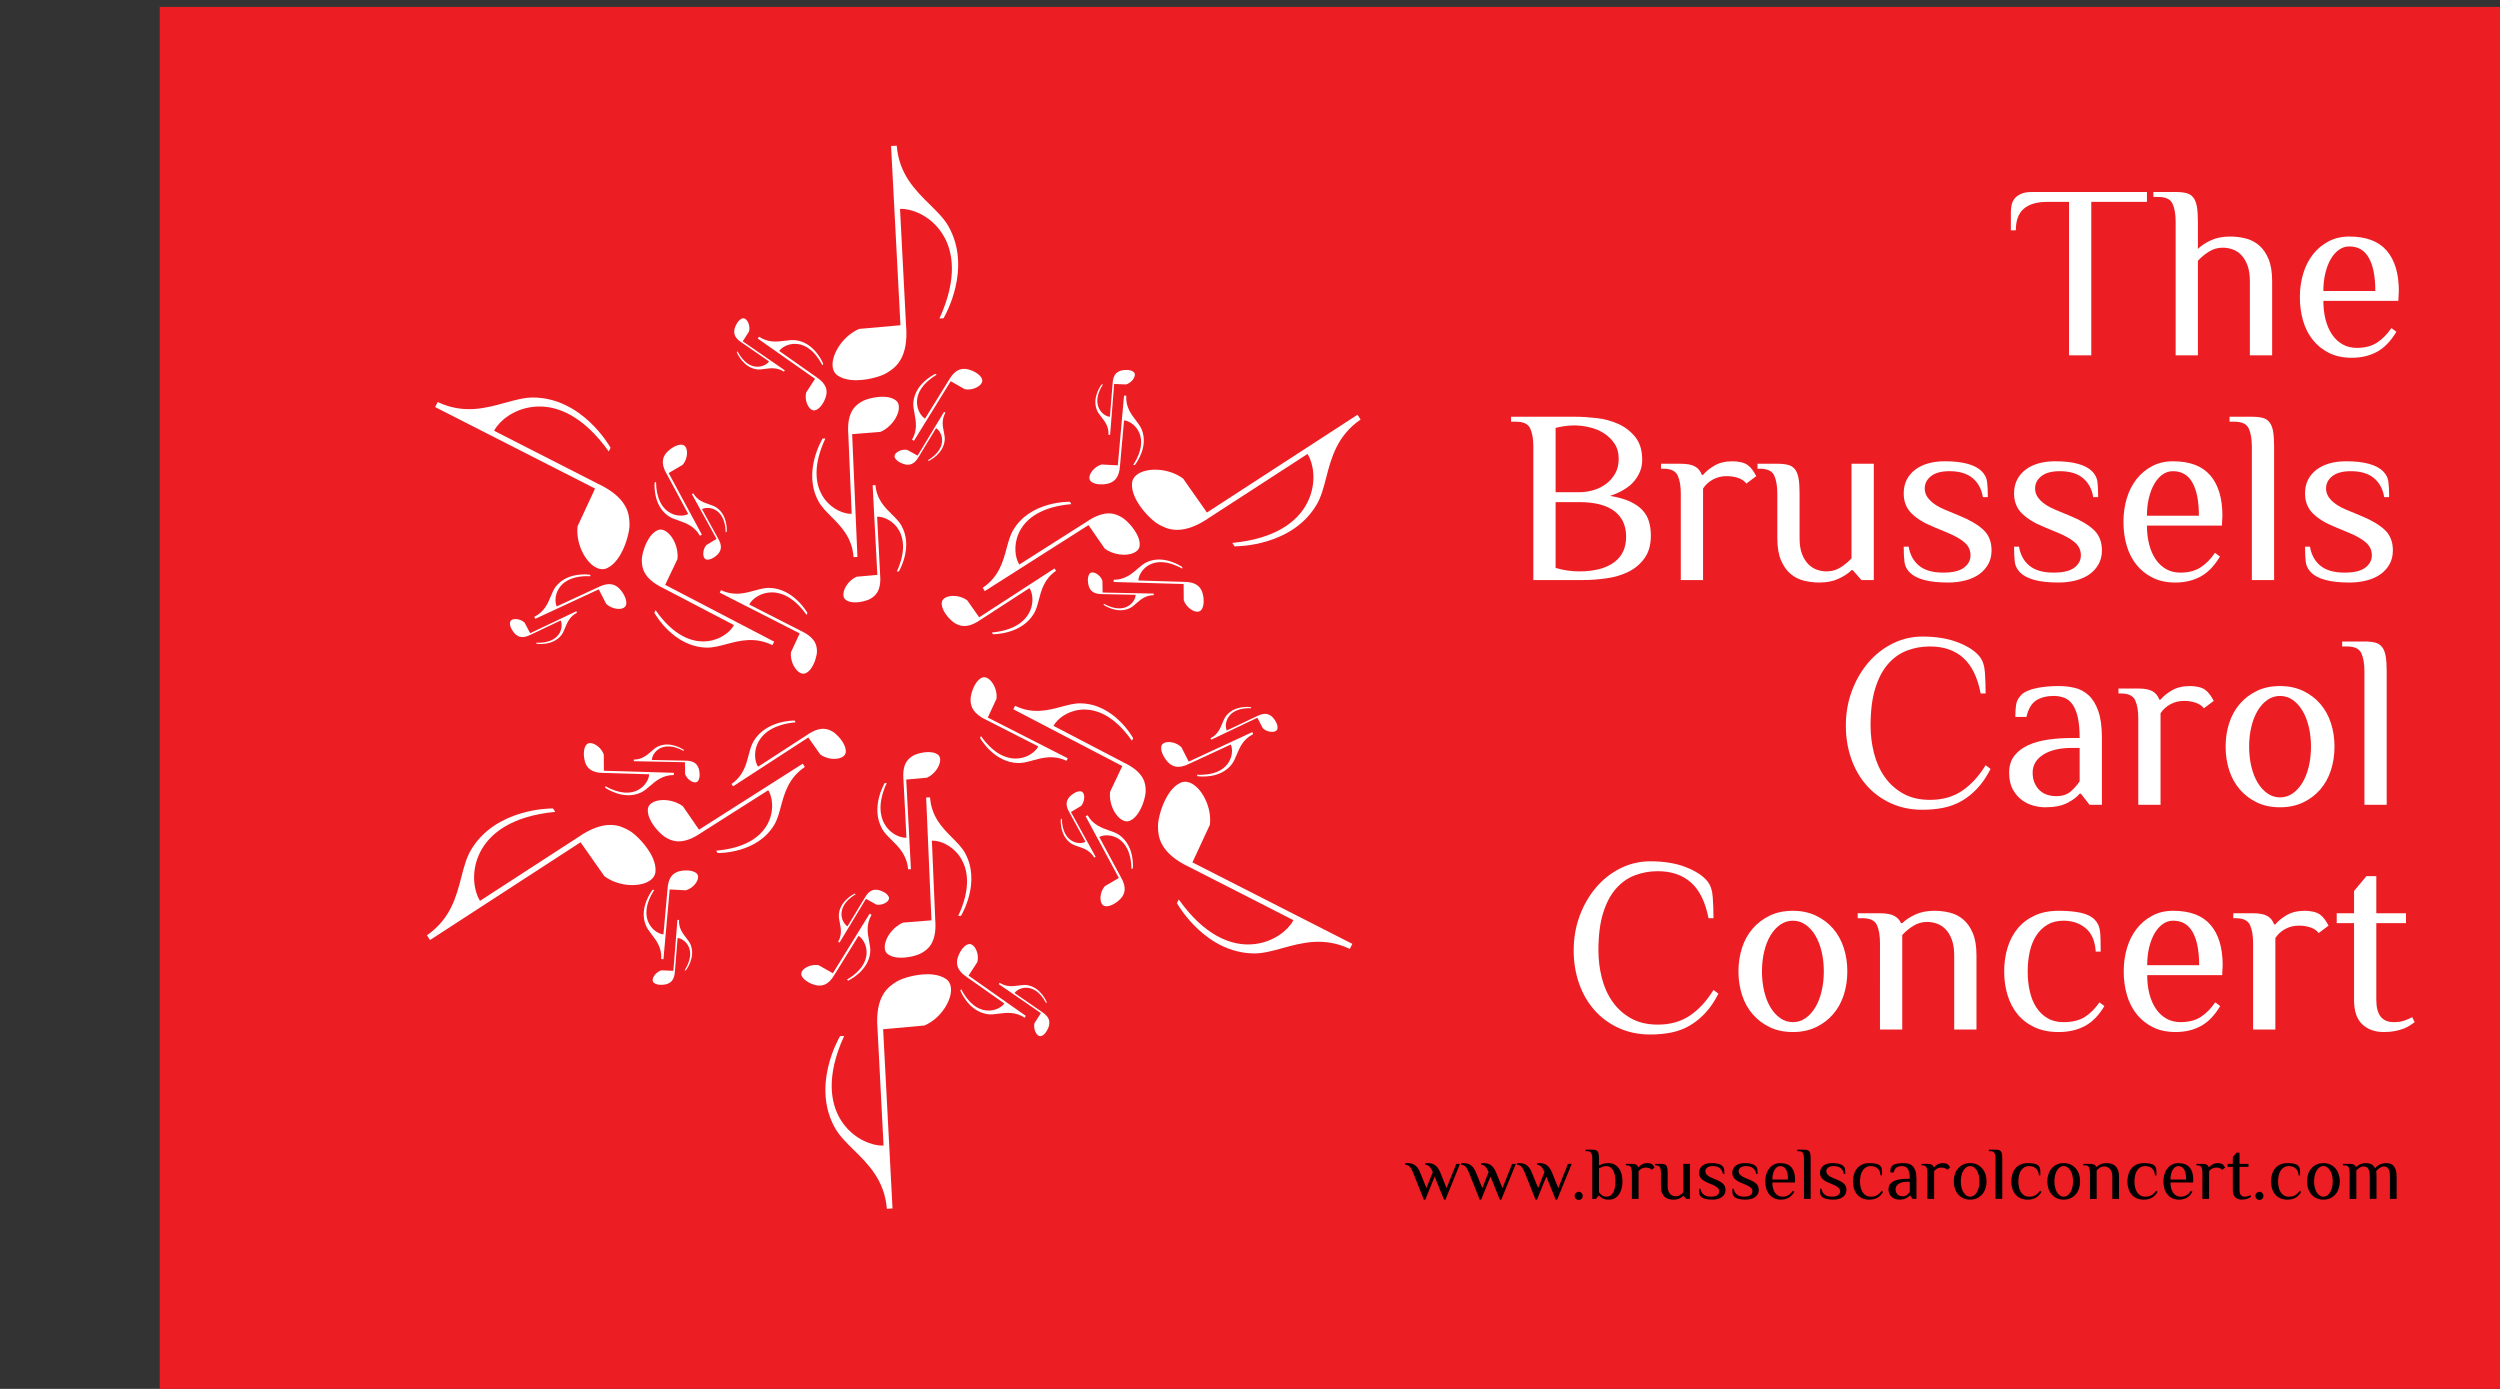 <?xml version="1.0" encoding="utf-8"?>
<!-- Generator: Adobe Illustrator 15.0.0, SVG Export Plug-In . SVG Version: 6.00 Build 0)  -->
<!DOCTYPE svg PUBLIC "-//W3C//DTD SVG 1.1//EN" "http://www.w3.org/Graphics/SVG/1.1/DTD/svg11.dtd">
<svg version="1.1" id="Layer_1" xmlns="http://www.w3.org/2000/svg" xmlns:xlink="http://www.w3.org/1999/xlink" x="0px" y="0px"
	 width="720px" height="400px" viewBox="0 0 720 400" enable-background="new 0 0 720 400" xml:space="preserve">
<rect x="0" y="0" width="720" height="400" fill="#333333" stroke="none"/>
<rect x="46" y="2" fill="#EC1E24" width="1073" height="400"/>
<g>
	<g>
		<g>
			<path fill="#FFFFFF" d="M618.321,55.296v2.851h-16.033v44.18h-6.413v-44.18h-6.413c-2.851,0-5.049,0.653-6.592,1.959
				c-1.544,1.307-2.315,3.385-2.315,6.235h-1.426v-5.345c0-0.712,0.083-1.413,0.25-2.102c0.166-0.688,0.474-1.294,0.926-1.817
				c0.451-0.522,1.069-0.95,1.854-1.283c0.783-0.332,1.792-0.499,3.028-0.499H618.321z"/>
			<path fill="#FFFFFF" d="M633,71.686c0.901-0.902,2.138-1.721,3.705-2.458c1.568-0.736,3.421-1.104,5.559-1.104
				c1.52,0,3.004,0.178,4.453,0.535c1.449,0.356,2.744,1.022,3.884,1.995c1.141,0.974,2.055,2.292,2.743,3.955
				c0.688,1.664,1.034,3.777,1.034,6.342v21.377h-6.414V80.95c0-1.757-0.226-3.253-0.677-4.489
				c-0.452-1.235-1.045-2.232-1.781-2.993c-0.737-0.759-1.567-1.306-2.494-1.639c-0.927-0.332-1.889-0.499-2.886-0.499
				c-1.426,0-2.743,0.381-3.955,1.14c-1.211,0.761-2.27,1.639-3.171,2.637v27.221h-6.413V63.848c0-2.138-0.298-3.859-0.891-5.167
				c-0.595-1.306-1.96-1.959-4.098-1.959h-1.425v-1.425h6.413c1.234,0,2.268,0.107,3.1,0.321c0.83,0.214,1.496,0.641,1.995,1.283
				c0.499,0.641,0.843,1.521,1.033,2.637c0.189,1.117,0.285,2.554,0.285,4.311V71.686z"/>
			<path fill="#FFFFFF" d="M690.719,86.65h-21.591c0,1.948,0.214,3.753,0.641,5.416c0.428,1.664,1.057,3.1,1.889,4.311
				c0.831,1.211,1.841,2.15,3.028,2.815c1.188,0.666,2.541,0.998,4.062,0.998c2.327,0,4.264-0.499,5.808-1.497
				s2.933-2.398,4.169-4.204l1.425,1.069c-1.615,2.708-3.48,4.632-5.594,5.772c-2.114,1.14-4.524,1.71-7.232,1.71
				c-2.519,0-4.703-0.463-6.556-1.389c-1.853-0.927-3.409-2.173-4.668-3.741s-2.197-3.408-2.814-5.522
				c-0.618-2.113-0.926-4.382-0.926-6.805s0.32-4.691,0.962-6.805c0.641-2.113,1.578-3.955,2.814-5.522
				c1.234-1.568,2.731-2.815,4.489-3.741c1.757-0.926,3.752-1.39,5.985-1.39c4.846,0,8.433,1.354,10.761,4.062
				c2.326,2.708,3.491,6.581,3.491,11.615L690.719,86.65z M684.092,83.8c0-4.133-0.618-7.304-1.853-9.513
				c-1.236-2.209-3.112-3.313-5.63-3.313c-1.093,0-2.091,0.32-2.992,0.962c-0.903,0.641-1.688,1.532-2.352,2.672
				c-0.666,1.14-1.188,2.494-1.568,4.062c-0.381,1.567-0.569,3.278-0.569,5.13H684.092z"/>
		</g>
		<g>
			<path fill="#FFFFFF" d="M453.714,120.024c1.854,0,3.907,0.131,6.164,0.392c2.256,0.262,4.347,0.832,6.271,1.71
				c1.925,0.88,3.539,2.138,4.846,3.777c1.307,1.639,1.96,3.837,1.96,6.591c0,2.138-0.737,4.122-2.209,5.95
				c-1.474,1.83-3.824,3.29-7.055,4.382c2.327,0.381,4.24,0.916,5.736,1.604c1.496,0.689,2.695,1.521,3.599,2.494
				c0.901,0.974,1.532,2.079,1.889,3.313c0.355,1.236,0.534,2.565,0.534,3.99c0,2.661-0.605,4.834-1.817,6.521
				c-1.211,1.687-2.756,2.993-4.632,3.919c-1.877,0.926-3.979,1.557-6.307,1.888c-2.328,0.333-4.608,0.499-6.841,0.499h-14.251
				v-38.479c0-2.138-0.298-3.859-0.891-5.167c-0.595-1.306-1.96-1.959-4.098-1.959h-1.426v-1.425H453.714z M454.783,141.758
				c1.425,0,2.814-0.201,4.169-0.605c1.354-0.403,2.564-1.009,3.634-1.817c1.068-0.807,1.936-1.805,2.601-2.993
				c0.665-1.187,0.998-2.589,0.998-4.204c0-1.71-0.404-3.171-1.212-4.382c-0.808-1.211-1.829-2.209-3.063-2.993
				c-1.236-0.784-2.613-1.354-4.133-1.71c-1.521-0.356-2.993-0.535-4.418-0.535c-0.903,0-1.842,0.071-2.815,0.214
				s-1.816,0.31-2.529,0.499v18.527H454.783z M448.014,144.608v18.955c1.092,0.333,2.22,0.583,3.385,0.748
				c1.163,0.167,2.291,0.25,3.385,0.25c4.322,0,7.66-0.855,10.012-2.565c2.352-1.71,3.527-4.18,3.527-7.411
				c0-3.23-1.141-5.701-3.421-7.411c-2.28-1.71-5.653-2.565-10.118-2.565H448.014z"/>
			<path fill="#FFFFFF" d="M484.069,142.114c0-2.138-0.297-3.859-0.891-5.167c-0.594-1.306-1.959-1.959-4.097-1.959h-0.713v-1.425
				h5.7c1.806,0,3.172,0.262,4.098,0.784c0.927,0.523,1.579,1.331,1.96,2.423h0.356c0.712-0.902,1.781-1.782,3.206-2.637
				c1.426-0.855,3.207-1.283,5.345-1.283c0.713,0,1.472,0.083,2.28,0.25c0.808,0.167,1.472,0.44,1.995,0.819
				c0.522,0.381,0.974,0.832,1.354,1.354c0.38,0.523,0.76,1.14,1.141,1.853l-2.851,2.138c-0.523-0.712-1.295-1.247-2.315-1.603
				c-1.022-0.356-2.15-0.535-3.385-0.535c-1.426,0-2.732,0.321-3.92,0.962c-1.188,0.642-2.138,1.509-2.85,2.601v26.366h-6.414
				V142.114z"/>
			<path fill="#FFFFFF" d="M539.651,167.055h-3.563l-2.494-2.85h-0.356c-0.902,0.903-2.138,1.722-3.705,2.458
				c-1.567,0.736-3.421,1.104-5.559,1.104c-1.521,0-3.005-0.178-4.453-0.534c-1.45-0.356-2.743-1.021-3.884-1.995
				c-1.14-0.973-2.056-2.292-2.743-3.955c-0.689-1.662-1.033-3.777-1.033-6.342v-12.827c0-2.138-0.298-3.859-0.891-5.167
				c-0.595-1.306-1.96-1.959-4.098-1.959h-0.713v-1.425h5.701c1.234,0,2.268,0.107,3.1,0.321c0.83,0.214,1.496,0.642,1.995,1.283
				s0.843,1.521,1.033,2.637c0.189,1.117,0.285,2.554,0.285,4.311v12.827c0,1.806,0.225,3.313,0.677,4.525
				c0.451,1.211,1.045,2.198,1.781,2.957c0.736,0.76,1.568,1.307,2.494,1.639c0.927,0.333,1.889,0.499,2.886,0.499
				c1.426,0,2.744-0.379,3.955-1.14c1.212-0.759,2.269-1.639,3.171-2.636v-27.221h6.414V167.055z"/>
			<path fill="#FFFFFF" d="M573.568,158.504c0,1.521-0.32,2.85-0.962,3.99c-0.641,1.14-1.509,2.102-2.601,2.886
				c-1.094,0.784-2.412,1.378-3.955,1.782c-1.544,0.403-3.195,0.605-4.952,0.605c-2.851,0-5.179-0.249-6.983-0.748
				c-1.806-0.499-3.16-1.199-4.062-2.102c-0.903-0.902-1.426-1.924-1.568-3.064s-0.214-2.612-0.214-4.418h1.426
				c0.38,2.329,1.377,4.158,2.993,5.487c1.614,1.331,3.942,1.995,6.982,1.995c2.708,0,4.691-0.475,5.95-1.425
				c1.259-0.95,1.889-2.138,1.889-3.563c0-1.425-0.534-2.624-1.604-3.599c-1.068-0.973-2.672-1.912-4.81-2.814l-4.275-1.782
				c-2.708-1.092-4.811-2.387-6.307-3.883s-2.245-3.408-2.245-5.736c0-1.52,0.297-2.851,0.892-3.991
				c0.593-1.14,1.412-2.102,2.458-2.886c1.044-0.784,2.28-1.377,3.705-1.781c1.426-0.403,2.993-0.606,4.703-0.606
				c2.708,0,4.94,0.25,6.698,0.748c1.757,0.499,3.088,1.201,3.991,2.103c0.901,0.903,1.425,1.924,1.567,3.064
				s0.214,2.613,0.214,4.418h-1.426c-0.38-2.327-1.365-4.156-2.957-5.487c-1.592-1.33-3.813-1.995-6.662-1.995
				c-2.328,0-4.098,0.475-5.309,1.425c-1.212,0.951-1.817,2.138-1.817,3.563c0,1.236,0.499,2.364,1.496,3.385
				c0.998,1.022,2.398,1.913,4.204,2.672l4.275,1.781c3.04,1.236,5.345,2.59,6.912,4.062
				C572.785,154.063,573.568,156.034,573.568,158.504z"/>
			<path fill="#FFFFFF" d="M605.35,158.504c0,1.521-0.32,2.85-0.962,3.99c-0.641,1.14-1.509,2.102-2.601,2.886
				c-1.094,0.784-2.412,1.378-3.955,1.782c-1.544,0.403-3.195,0.605-4.952,0.605c-2.851,0-5.179-0.249-6.983-0.748
				c-1.806-0.499-3.16-1.199-4.062-2.102c-0.903-0.902-1.426-1.924-1.568-3.064s-0.214-2.612-0.214-4.418h1.426
				c0.38,2.329,1.377,4.158,2.993,5.487c1.614,1.331,3.942,1.995,6.982,1.995c2.708,0,4.691-0.475,5.95-1.425
				c1.259-0.95,1.889-2.138,1.889-3.563c0-1.425-0.534-2.624-1.604-3.599c-1.068-0.973-2.672-1.912-4.81-2.814l-4.275-1.782
				c-2.708-1.092-4.811-2.387-6.307-3.883s-2.245-3.408-2.245-5.736c0-1.52,0.297-2.851,0.892-3.991
				c0.593-1.14,1.412-2.102,2.458-2.886c1.044-0.784,2.28-1.377,3.705-1.781c1.426-0.403,2.993-0.606,4.703-0.606
				c2.708,0,4.94,0.25,6.698,0.748c1.757,0.499,3.088,1.201,3.991,2.103c0.901,0.903,1.425,1.924,1.567,3.064
				s0.214,2.613,0.214,4.418h-1.426c-0.38-2.327-1.365-4.156-2.957-5.487c-1.592-1.33-3.813-1.995-6.662-1.995
				c-2.328,0-4.098,0.475-5.309,1.425c-1.212,0.951-1.817,2.138-1.817,3.563c0,1.236,0.499,2.364,1.496,3.385
				c0.998,1.022,2.398,1.913,4.204,2.672l4.275,1.781c3.04,1.236,5.345,2.59,6.912,4.062
				C604.566,154.063,605.35,156.034,605.35,158.504z"/>
			<path fill="#FFFFFF" d="M639.91,151.378h-21.591c0,1.948,0.214,3.753,0.641,5.416c0.428,1.664,1.057,3.1,1.889,4.311
				c0.831,1.211,1.841,2.15,3.028,2.815c1.188,0.666,2.541,0.998,4.062,0.998c2.327,0,4.264-0.499,5.808-1.497
				s2.933-2.398,4.169-4.204l1.425,1.069c-1.615,2.708-3.48,4.632-5.594,5.772c-2.114,1.14-4.524,1.71-7.232,1.71
				c-2.519,0-4.703-0.463-6.556-1.389c-1.853-0.927-3.409-2.173-4.668-3.741s-2.197-3.408-2.814-5.522
				c-0.618-2.113-0.926-4.382-0.926-6.805s0.32-4.691,0.962-6.805c0.641-2.113,1.578-3.955,2.814-5.522
				c1.234-1.568,2.731-2.815,4.489-3.741c1.757-0.926,3.752-1.39,5.985-1.39c4.846,0,8.433,1.354,10.761,4.062
				c2.326,2.708,3.491,6.581,3.491,11.615L639.91,151.378z M633.283,148.527c0-4.133-0.618-7.304-1.853-9.513
				c-1.236-2.209-3.112-3.313-5.63-3.313c-1.093,0-2.091,0.32-2.992,0.962c-0.903,0.641-1.688,1.532-2.352,2.672
				c-0.666,1.14-1.188,2.494-1.568,4.062c-0.381,1.567-0.569,3.278-0.569,5.13H633.283z"/>
			<path fill="#FFFFFF" d="M654.945,167.055h-6.413v-38.479c0-2.138-0.298-3.859-0.891-5.167c-0.595-1.306-1.96-1.959-4.098-1.959
				h-1.426v-1.425h6.414c1.234,0,2.268,0.107,3.1,0.321c0.83,0.214,1.496,0.641,1.995,1.283c0.499,0.641,0.843,1.521,1.033,2.637
				c0.189,1.117,0.285,2.554,0.285,4.311V167.055z"/>
			<path fill="#FFFFFF" d="M689.148,158.504c0,1.521-0.32,2.85-0.962,3.99c-0.641,1.14-1.509,2.102-2.601,2.886
				c-1.094,0.784-2.412,1.378-3.955,1.782c-1.544,0.403-3.195,0.605-4.952,0.605c-2.851,0-5.179-0.249-6.983-0.748
				c-1.806-0.499-3.16-1.199-4.062-2.102c-0.903-0.902-1.426-1.924-1.568-3.064s-0.214-2.612-0.214-4.418h1.426
				c0.38,2.329,1.377,4.158,2.993,5.487c1.614,1.331,3.942,1.995,6.982,1.995c2.708,0,4.691-0.475,5.95-1.425
				c1.259-0.95,1.889-2.138,1.889-3.563c0-1.425-0.534-2.624-1.604-3.599c-1.068-0.973-2.672-1.912-4.81-2.814l-4.275-1.782
				c-2.708-1.092-4.811-2.387-6.307-3.883s-2.245-3.408-2.245-5.736c0-1.52,0.297-2.851,0.892-3.991
				c0.593-1.14,1.412-2.102,2.458-2.886c1.044-0.784,2.28-1.377,3.705-1.781c1.426-0.403,2.993-0.606,4.703-0.606
				c2.708,0,4.94,0.25,6.698,0.748c1.757,0.499,3.088,1.201,3.991,2.103c0.901,0.903,1.425,1.924,1.567,3.064
				s0.214,2.613,0.214,4.418h-1.426c-0.38-2.327-1.365-4.156-2.957-5.487c-1.592-1.33-3.813-1.995-6.662-1.995
				c-2.328,0-4.098,0.475-5.309,1.425c-1.212,0.951-1.817,2.138-1.817,3.563c0,1.236,0.499,2.364,1.496,3.385
				c0.998,1.022,2.398,1.913,4.204,2.672l4.275,1.781c3.04,1.236,5.345,2.59,6.912,4.062
				C688.365,154.063,689.148,156.034,689.148,158.504z"/>
		</g>
		<g>
			<path fill="#FFFFFF" d="M570.435,199.719c-0.903-4.655-2.578-8.076-5.024-10.261c-2.447-2.185-5.642-3.278-9.584-3.278
				c-2.328,0-4.525,0.392-6.592,1.176s-3.883,2.066-5.451,3.848c-1.567,1.781-2.804,4.122-3.705,7.019
				c-0.903,2.899-1.354,6.485-1.354,10.76c0,2.661,0.321,5.273,0.963,7.839c0.641,2.564,1.649,4.845,3.028,6.841
				c1.377,1.995,3.146,3.61,5.309,4.845c2.161,1.236,4.762,1.854,7.803,1.854c3.563,0,6.627-0.855,9.192-2.565
				s4.846-4.18,6.841-7.411l1.425,1.069c-1.14,2.233-2.411,4.097-3.813,5.594c-1.401,1.496-2.91,2.707-4.524,3.634
				c-1.615,0.927-3.361,1.579-5.237,1.96c-1.877,0.379-3.884,0.569-6.021,0.569c-3.374,0-6.426-0.63-9.157-1.888
				c-2.731-1.259-5.059-2.98-6.982-5.167c-1.925-2.184-3.397-4.749-4.419-7.695c-1.021-2.945-1.531-6.104-1.531-9.478
				c0-3.563,0.581-6.899,1.745-10.012c1.164-3.111,2.744-5.831,4.739-8.159c1.995-2.327,4.334-4.156,7.019-5.487
				c2.684-1.33,5.546-1.995,8.587-1.995c3.942,0,7.34,0.559,10.189,1.674c2.851,1.117,4.917,2.458,6.2,4.026
				c0.901,1.093,1.425,2.613,1.567,4.561c0.143,1.948,0.214,3.99,0.214,6.128H570.435z"/>
			<path fill="#FFFFFF" d="M601.788,231.785l-2.494-3.207h-0.356c-0.713,0.903-1.877,1.782-3.492,2.637
				c-1.615,0.855-3.776,1.283-6.484,1.283c-0.997,0-2.091-0.155-3.277-0.464c-1.188-0.308-2.305-0.843-3.35-1.603
				s-1.924-1.782-2.637-3.064c-0.712-1.282-1.068-2.897-1.068-4.846c0-1.947,0.499-3.563,1.496-4.846
				c0.998-1.282,2.327-2.304,3.99-3.063s3.587-1.294,5.772-1.604c2.185-0.309,4.489-0.464,6.912-0.464h2.138
				c0-2.469-0.19-4.5-0.57-6.092c-0.381-1.592-0.903-2.826-1.567-3.706c-0.666-0.878-1.461-1.484-2.388-1.817
				c-0.926-0.332-1.912-0.499-2.957-0.499c-1.995,0-3.67,0.427-5.023,1.282c-1.354,0.855-2.293,2.447-2.814,4.774h-3.207
				c0-1.234,0.071-2.387,0.214-3.456c0.143-1.068,0.665-2.054,1.567-2.957c0.428-0.428,1.033-0.807,1.817-1.14
				c0.784-0.332,1.65-0.594,2.601-0.784c0.95-0.189,1.96-0.332,3.028-0.428c1.069-0.095,2.149-0.143,3.243-0.143
				c1.614,0,3.171,0.178,4.667,0.535c1.496,0.356,2.826,1.069,3.99,2.138s2.09,2.589,2.779,4.56c0.688,1.973,1.033,4.55,1.033,7.731
				v19.24H601.788z M598.938,215.396H596.8c-3.563,0-6.354,0.653-8.373,1.96c-2.02,1.307-3.028,3.028-3.028,5.166
				c0,1.141,0.189,2.138,0.57,2.993c0.379,0.854,0.878,1.567,1.496,2.138c0.617,0.57,1.329,0.986,2.138,1.247
				c0.808,0.262,1.662,0.392,2.565,0.392c1.757,0,3.146-0.438,4.168-1.318c1.021-0.878,1.889-1.863,2.602-2.957V215.396z"/>
			<path fill="#FFFFFF" d="M615.824,206.845c0-2.138-0.297-3.859-0.891-5.166c-0.594-1.306-1.959-1.96-4.097-1.96h-0.713v-1.425h5.7
				c1.806,0,3.172,0.262,4.098,0.784c0.927,0.523,1.579,1.331,1.96,2.422h0.356c0.712-0.901,1.781-1.781,3.206-2.636
				c1.426-0.855,3.207-1.283,5.345-1.283c0.713,0,1.472,0.083,2.28,0.25c0.808,0.167,1.472,0.44,1.995,0.819
				c0.522,0.381,0.974,0.832,1.354,1.354c0.38,0.523,0.76,1.14,1.141,1.853l-2.851,2.138c-0.523-0.712-1.295-1.247-2.315-1.604
				c-1.022-0.355-2.15-0.534-3.385-0.534c-1.426,0-2.732,0.321-3.92,0.962c-1.188,0.642-2.138,1.509-2.85,2.602v26.365h-6.414
				V206.845z"/>
			<path fill="#FFFFFF" d="M640.979,215.039c0-2.423,0.344-4.69,1.033-6.805c0.688-2.113,1.71-3.955,3.063-5.522
				c1.354-1.568,2.993-2.815,4.917-3.741s4.145-1.39,6.663-1.39c2.47,0,4.679,0.463,6.627,1.39c1.947,0.926,3.599,2.173,4.952,3.741
				c1.354,1.567,2.375,3.409,3.064,5.522c0.688,2.114,1.033,4.382,1.033,6.805s-0.346,4.692-1.033,6.806
				c-0.689,2.114-1.71,3.955-3.064,5.522c-1.354,1.567-3.005,2.814-4.952,3.741c-1.948,0.926-4.157,1.39-6.627,1.39
				c-2.519,0-4.739-0.464-6.663-1.39c-1.924-0.927-3.563-2.174-4.917-3.741c-1.354-1.567-2.376-3.408-3.063-5.522
				C641.323,219.731,640.979,217.462,640.979,215.039z M665.563,215.039c0-2.042-0.214-3.954-0.642-5.736
				c-0.428-1.781-1.033-3.324-1.817-4.632c-0.783-1.306-1.722-2.339-2.814-3.1c-1.094-0.759-2.305-1.14-3.634-1.14
				c-1.331,0-2.542,0.38-3.635,1.14c-1.093,0.761-2.03,1.794-2.814,3.1c-0.784,1.308-1.39,2.851-1.817,4.632
				c-0.427,1.782-0.641,3.694-0.641,5.736c0,2.044,0.214,3.955,0.641,5.736c0.428,1.782,1.033,3.326,1.817,4.632
				c0.784,1.308,1.722,2.341,2.814,3.1c1.093,0.761,2.304,1.141,3.635,1.141c1.329,0,2.54-0.38,3.634-1.141
				c1.093-0.759,2.031-1.792,2.814-3.1c0.784-1.306,1.39-2.85,1.817-4.632C665.35,218.994,665.563,217.083,665.563,215.039z"/>
			<path fill="#FFFFFF" d="M687.368,231.785h-6.413v-38.479c0-2.138-0.298-3.859-0.891-5.167c-0.595-1.306-1.96-1.959-4.098-1.959
				h-1.426v-1.425h6.414c1.234,0,2.268,0.107,3.1,0.321c0.83,0.214,1.496,0.641,1.995,1.283c0.499,0.641,0.843,1.521,1.033,2.637
				c0.189,1.117,0.285,2.554,0.285,4.311V231.785z"/>
		</g>
		<g>
			<path fill="#FFFFFF" d="M492.054,264.446c-0.903-4.655-2.578-8.075-5.024-10.261c-2.447-2.185-5.642-3.278-9.584-3.278
				c-2.328,0-4.525,0.392-6.592,1.176s-3.883,2.066-5.451,3.848c-1.567,1.782-2.804,4.122-3.705,7.02
				c-0.903,2.898-1.354,6.484-1.354,10.76c0,2.661,0.321,5.273,0.963,7.839c0.641,2.564,1.649,4.845,3.028,6.841
				c1.377,1.995,3.146,3.61,5.309,4.845c2.161,1.236,4.762,1.854,7.803,1.854c3.563,0,6.627-0.855,9.192-2.565
				s4.846-4.18,6.841-7.411l1.425,1.069c-1.14,2.233-2.411,4.097-3.813,5.594c-1.401,1.496-2.91,2.707-4.524,3.634
				c-1.615,0.927-3.361,1.579-5.237,1.96c-1.877,0.379-3.884,0.569-6.021,0.569c-3.374,0-6.426-0.63-9.157-1.888
				c-2.731-1.259-5.059-2.98-6.982-5.167c-1.925-2.184-3.397-4.749-4.419-7.695c-1.021-2.945-1.531-6.104-1.531-9.478
				c0-3.563,0.581-6.899,1.745-10.012c1.164-3.111,2.744-5.831,4.739-8.159c1.995-2.327,4.334-4.156,7.019-5.487
				c2.684-1.329,5.546-1.995,8.587-1.995c3.942,0,7.34,0.56,10.189,1.675c2.851,1.117,4.917,2.458,6.2,4.026
				c0.901,1.093,1.425,2.613,1.567,4.561c0.143,1.948,0.214,3.99,0.214,6.128H492.054z"/>
			<path fill="#FFFFFF" d="M500.676,279.767c0-2.423,0.344-4.69,1.033-6.805c0.688-2.113,1.71-3.955,3.063-5.522
				c1.354-1.568,2.993-2.814,4.917-3.741s4.145-1.39,6.663-1.39c2.47,0,4.679,0.463,6.627,1.39c1.947,0.927,3.599,2.173,4.952,3.741
				c1.354,1.567,2.375,3.409,3.064,5.522c0.688,2.114,1.033,4.382,1.033,6.805s-0.346,4.692-1.033,6.806
				c-0.689,2.114-1.71,3.955-3.064,5.522c-1.354,1.567-3.005,2.814-4.952,3.741c-1.948,0.926-4.157,1.39-6.627,1.39
				c-2.519,0-4.739-0.464-6.663-1.39c-1.924-0.927-3.563-2.174-4.917-3.741c-1.354-1.567-2.376-3.408-3.063-5.522
				C501.02,284.459,500.676,282.189,500.676,279.767z M525.26,279.767c0-2.042-0.214-3.954-0.642-5.736
				c-0.428-1.781-1.033-3.324-1.817-4.632c-0.783-1.306-1.722-2.339-2.814-3.1c-1.094-0.759-2.305-1.14-3.634-1.14
				c-1.331,0-2.542,0.381-3.635,1.14c-1.093,0.761-2.03,1.794-2.814,3.1c-0.784,1.308-1.39,2.851-1.817,4.632
				c-0.427,1.782-0.641,3.694-0.641,5.736c0,2.044,0.214,3.955,0.641,5.736c0.428,1.782,1.033,3.326,1.817,4.632
				c0.784,1.308,1.722,2.341,2.814,3.1c1.093,0.761,2.304,1.141,3.635,1.141c1.329,0,2.54-0.38,3.634-1.141
				c1.093-0.759,2.031-1.792,2.814-3.1c0.784-1.306,1.39-2.85,1.817-4.632C525.046,283.722,525.26,281.811,525.26,279.767z"/>
			<path fill="#FFFFFF" d="M541.435,271.572c0-2.138-0.297-3.859-0.891-5.166c-0.595-1.307-1.959-1.96-4.098-1.96h-1.425v-1.425
				h6.413c1.805,0,3.171,0.249,4.098,0.748s1.579,1.2,1.96,2.102h0.355c0.902-0.901,2.139-1.721,3.706-2.458
				c1.567-0.736,3.42-1.104,5.558-1.104c1.521,0,3.004,0.178,4.454,0.534c1.448,0.356,2.743,1.022,3.884,1.995
				c1.14,0.975,2.054,2.293,2.743,3.955c0.688,1.664,1.033,3.777,1.033,6.342v21.378h-6.413v-21.378
				c0-1.757-0.227-3.253-0.677-4.489c-0.452-1.234-1.046-2.232-1.782-2.992s-1.567-1.307-2.493-1.64
				c-0.927-0.331-1.889-0.498-2.887-0.498c-1.425,0-2.743,0.381-3.954,1.14c-1.212,0.761-2.27,1.639-3.172,2.637v27.221h-6.413
				V271.572z"/>
			<path fill="#FFFFFF" d="M592.883,262.309c2.518,0,4.643,0.19,6.377,0.57c1.734,0.381,3.053,1.021,3.955,1.924
				c0.428,0.428,0.771,0.903,1.033,1.425c0.261,0.523,0.438,1.141,0.534,1.853c0.095,0.713,0.154,1.557,0.179,2.53
				c0.023,0.974,0.035,2.127,0.035,3.456h-1.425c-0.19-3.04-1.152-5.284-2.886-6.734c-1.735-1.448-3.86-2.173-6.378-2.173
				c-1.806,0-3.349,0.381-4.632,1.14c-1.282,0.761-2.352,1.794-3.206,3.1c-0.855,1.308-1.485,2.851-1.889,4.632
				c-0.404,1.782-0.605,3.694-0.605,5.736c0,2.044,0.201,3.955,0.605,5.736c0.403,1.782,1.033,3.326,1.889,4.632
				c0.854,1.308,1.924,2.341,3.206,3.1c1.283,0.761,2.826,1.141,4.632,1.141c2.518,0,4.561-0.499,6.128-1.496
				c1.568-0.998,2.969-2.398,4.205-4.205l1.425,1.069c-1.615,2.708-3.504,4.632-5.665,5.771c-2.162,1.141-4.668,1.711-7.518,1.711
				c-2.661,0-4.978-0.464-6.948-1.39c-1.972-0.927-3.599-2.174-4.881-3.741c-1.283-1.567-2.245-3.408-2.886-5.522
				c-0.642-2.113-0.962-4.383-0.962-6.806s0.32-4.69,0.962-6.805c0.641-2.113,1.603-3.955,2.886-5.522
				c1.282-1.568,2.909-2.814,4.881-3.741C587.905,262.771,590.222,262.309,592.883,262.309z"/>
			<path fill="#FFFFFF" d="M639.983,280.836h-21.591c0,1.948,0.214,3.753,0.641,5.416c0.428,1.663,1.057,3.1,1.889,4.311
				c0.831,1.212,1.841,2.15,3.028,2.814c1.188,0.666,2.541,0.998,4.062,0.998c2.327,0,4.264-0.499,5.808-1.496
				c1.544-0.998,2.933-2.398,4.169-4.205l1.425,1.069c-1.615,2.708-3.48,4.632-5.594,5.771c-2.114,1.141-4.524,1.711-7.232,1.711
				c-2.519,0-4.703-0.464-6.556-1.39c-1.853-0.927-3.409-2.174-4.668-3.741s-2.197-3.408-2.814-5.522
				c-0.618-2.113-0.926-4.383-0.926-6.806s0.32-4.69,0.962-6.805c0.641-2.113,1.578-3.955,2.814-5.522
				c1.234-1.568,2.731-2.814,4.489-3.741c1.757-0.927,3.752-1.39,5.985-1.39c4.846,0,8.433,1.354,10.761,4.062
				c2.326,2.708,3.491,6.58,3.491,11.615L639.983,280.836z M633.356,277.985c0-4.133-0.618-7.304-1.853-9.513
				c-1.236-2.209-3.112-3.313-5.63-3.313c-1.093,0-2.091,0.32-2.992,0.962c-0.903,0.642-1.688,1.532-2.352,2.672
				c-0.666,1.141-1.188,2.494-1.568,4.062c-0.381,1.568-0.569,3.278-0.569,5.131H633.356z"/>
			<path fill="#FFFFFF" d="M648.89,271.572c0-2.138-0.297-3.859-0.891-5.166s-1.959-1.96-4.097-1.96h-0.713v-1.425h5.7
				c1.806,0,3.172,0.262,4.098,0.783c0.927,0.523,1.579,1.331,1.96,2.423h0.356c0.712-0.901,1.781-1.781,3.206-2.637
				c1.426-0.854,3.207-1.282,5.345-1.282c0.713,0,1.472,0.084,2.28,0.249c0.808,0.167,1.472,0.44,1.995,0.82
				c0.522,0.38,0.974,0.831,1.354,1.354c0.38,0.523,0.76,1.14,1.141,1.853l-2.851,2.138c-0.523-0.712-1.295-1.247-2.315-1.604
				c-1.022-0.355-2.15-0.534-3.385-0.534c-1.426,0-2.732,0.321-3.92,0.962c-1.188,0.642-2.138,1.509-2.85,2.602v26.365h-6.414
				V271.572z"/>
			<path fill="#FFFFFF" d="M677.963,265.871h-4.988v-2.85h4.988v-6.413l3.563-4.276h2.85v10.689h8.552v2.85h-8.552v22.091
				c0,4.275,1.663,6.413,4.988,6.413c1.235,0,2.256-0.143,3.064-0.428c0.807-0.285,1.567-0.617,2.28-0.997l0.712,1.425
				c-0.38,0.285-0.819,0.595-1.317,0.927c-0.499,0.332-1.104,0.641-1.817,0.926s-1.545,0.522-2.494,0.713
				c-0.951,0.189-2.043,0.285-3.278,0.285c-2.519,0-4.572-0.736-6.163-2.209c-1.593-1.473-2.388-3.824-2.388-7.055V265.871z"/>
		</g>
	</g>
</g>
<g id="star">
	<g>
		<path fill="#FFFFFF" d="M294.044,152.326c1.731-2.843,5.653-6.386,14.503-7.135l-0.432-0.684
			c-0.536-0.011-11.379-0.117-16.293,8.109c-0.895,1.495-1.392,3.335-1.917,5.284c-1.035,3.857-2.208,8.227-6.891,11.391
			l0.603,0.945l29.875-19.013l0.019,0.042l4.626,6.701c2.595,1.964,6.265,2.201,8.316,1.3c1.066-0.471,1.675-1.202,1.762-2.112
			c0.08-0.799-0.088-1.684-0.484-2.632c-1.074-2.561-3.559-4.922-4.652-5.523l-0.134-0.08c-1.443-0.805-4.447-2.48-10.072,1.401
			l-19.319,12.269l-0.023-0.034c-0.153-0.252-0.3-0.536-0.434-0.85C292.204,159.573,291.924,155.839,294.044,152.326z"/>
		<path fill="#FFFFFF" d="M296.191,176.854c-1.241,2.089-4.073,4.7-10.534,5.306l0.317,0.498c0.396,0.003,8.316,0.008,11.844-6.03
			c0.644-1.097,0.991-2.441,1.36-3.869c0.734-2.825,1.563-6.021,4.958-8.367l-0.448-0.679l-21.685,14.077l-0.014-0.028l-3.416-4.861
			c-1.905-1.416-4.586-1.564-6.076-0.893c-0.783,0.352-1.22,0.889-1.279,1.558c-0.046,0.581,0.079,1.224,0.375,1.916
			c0.799,1.86,2.631,3.567,3.432,4l0.096,0.057c1.059,0.577,3.268,1.779,7.347-1.09l14.013-9.088l0.017,0.023
			c0.12,0.181,0.226,0.39,0.328,0.621C297.49,171.551,297.725,174.275,296.191,176.854z"/>
		<path fill="#FFFFFF" d="M345.937,175.699c0.287-0.35,0.495-0.817,0.61-1.391c0.313-1.553-0.104-3.462-0.429-4.096l-0.042-0.077
			c-0.418-0.844-1.301-2.594-5.196-2.564l-13.026-0.392l0.002-0.021c0.004-0.169,0.026-0.351,0.06-0.545
			c0.26-1.286,1.323-3.141,3.455-4.115c1.724-0.788,4.697-1.205,9.115,1.271l0.014-0.458c-0.247-0.176-5.326-3.694-10.278-1.39
			c-0.897,0.421-1.719,1.13-2.585,1.882c-1.723,1.485-3.678,3.168-6.892,3.167l-0.018,0.639l20.166,0.589l-0.008,0.025l0.035,4.636
			c0.6,1.754,2.247,3.043,3.504,3.27C345.082,176.253,345.603,176.102,345.937,175.699z"/>
		<path fill="#FFFFFF" d="M317.491,167.252c-0.445-1.282-1.655-2.208-2.574-2.364c-0.483-0.086-0.861,0.028-1.105,0.323
			c-0.203,0.257-0.354,0.604-0.434,1.023c-0.214,1.131,0.095,2.522,0.343,2.983l0.023,0.054c0.313,0.614,0.971,1.888,3.811,1.836
			l9.518,0.199v0.019c-0.002,0.121-0.019,0.256-0.046,0.394c-0.182,0.945-0.943,2.304-2.498,3.03
			c-1.246,0.587-3.416,0.914-6.655-0.87l-0.006,0.339c0.18,0.125,3.91,2.661,7.509,0.941c0.653-0.312,1.243-0.833,1.873-1.39
			c1.25-1.095,2.664-2.339,5.019-2.357l0.006-0.465l-14.729-0.294l0.005-0.022L317.491,167.252z"/>
		<path fill="#FFFFFF" d="M321.91,134.015l-4.625-0.24c-1.787,0.49-3.175,2.063-3.479,3.302c-0.151,0.648-0.042,1.177,0.346,1.536
			c0.336,0.306,0.793,0.542,1.357,0.692c1.528,0.405,3.458,0.102,4.107-0.181l0.087-0.038c0.859-0.37,2.662-1.146,2.863-5.035
			l1.161-12.979h0.022c0.176,0.015,0.353,0.048,0.54,0.098c1.274,0.34,3.062,1.506,3.903,3.688c0.688,1.77,0.927,4.768-1.813,9.029
			l0.462,0.04c0.19-0.241,3.998-5.099,1.997-10.174c-0.369-0.925-1.026-1.786-1.72-2.699c-1.382-1.81-2.948-3.857-2.753-7.071
			l-0.641-0.053l-1.79,20.093L321.91,134.015z"/>
		<path fill="#FFFFFF" d="M319.709,125.256l1.17-14.685l0.02,0.006l3.379,0.146c1.302-0.373,2.304-1.528,2.513-2.437
			c0.116-0.474,0.024-0.86-0.256-1.115c-0.244-0.228-0.584-0.395-0.999-0.498c-1.111-0.285-2.523-0.052-3,0.16l-0.056,0.027
			c-0.634,0.276-1.938,0.854-2.061,3.692l-0.765,9.486h-0.012c-0.129-0.011-0.254-0.034-0.398-0.068
			c-0.93-0.236-2.24-1.079-2.872-2.667c-0.515-1.281-0.709-3.473,1.268-6.603l-0.338-0.025c-0.139,0.177-2.897,3.75-1.393,7.442
			c0.268,0.671,0.762,1.295,1.277,1.958c1.022,1.311,2.18,2.799,2.053,5.139L319.709,125.256z"/>
		<path fill="#FFFFFF" d="M375.967,145.738c-2.474,4.176-8.146,9.399-21.063,10.617l0.637,0.988
			c0.786,0.009,16.619,0.017,23.68-12.059c1.283-2.193,1.985-4.887,2.724-7.737c1.462-5.649,3.119-12.043,9.904-16.73l-0.894-1.368
			l-43.362,28.161l-0.029-0.063l-6.829-9.722c-3.818-2.826-9.182-3.127-12.162-1.783c-1.555,0.705-2.439,1.78-2.548,3.114
			c-0.102,1.165,0.149,2.45,0.74,3.83c1.604,3.723,5.263,7.138,6.87,8.009l0.195,0.107c2.124,1.158,6.533,3.558,14.689-2.18
			l28.034-18.175l0.03,0.048c0.236,0.364,0.459,0.781,0.653,1.237C378.569,135.129,379.035,140.583,375.967,145.738z"/>
	</g>
	<g>
		<path fill="#FFFFFF" d="M245.821,160.446l1.12-0.044l-1.527-35.385l0.046,0.003l8.114-0.645c2.994-1.268,5.041-4.328,5.283-6.553
			c0.124-1.163-0.204-2.058-0.949-2.588c-0.654-0.467-1.499-0.764-2.52-0.896c-2.752-0.352-6.043,0.622-7.112,1.266l-0.134,0.08
			c-1.421,0.847-4.372,2.612-3.826,9.425l0.968,22.861l-0.037,0.001c-0.299,0.012-0.624-0.002-0.957-0.045
			c-2.292-0.293-5.669-1.915-7.647-5.518c-1.599-2.915-2.705-8.081,1.072-16.124l-0.807,0.032c-0.28,0.461-5.793,9.801-1.125,18.166
			c0.847,1.523,2.191,2.872,3.618,4.3C242.224,151.612,245.417,154.814,245.821,160.446z"/>
		<path fill="#FFFFFF" d="M253.474,165.499l-0.864-16.683h0.032c0.216-0.011,0.452-0.003,0.698,0.027
			c1.672,0.197,4.146,1.359,5.619,3.975c1.185,2.117,2.026,5.882-0.674,11.778l0.591-0.03c0.202-0.337,4.162-7.19,0.698-13.266
			c-0.63-1.108-1.621-2.083-2.671-3.116c-2.08-2.046-4.435-4.363-4.769-8.475l-0.812,0.046l1.353,25.817l-0.036-0.005l-5.919,0.53
			c-2.177,0.942-3.647,3.189-3.81,4.818c-0.083,0.851,0.16,1.501,0.71,1.885c0.479,0.334,1.103,0.546,1.845,0.636
			c2.011,0.236,4.404-0.498,5.183-0.972l0.095-0.064C251.779,171.777,253.92,170.468,253.474,165.499z"/>
		<path fill="#FFFFFF" d="M269.777,107.918l-0.397-0.245c-0.278,0.131-5.857,2.77-6.336,8.207c-0.088,0.989,0.116,2.055,0.327,3.185
			c0.43,2.234,0.913,4.765-0.702,7.553l0.547,0.334l10.595-17.171l0.014,0.019l4.036,2.29c1.817,0.357,3.763-0.429,4.588-1.404
			c0.431-0.503,0.559-1.034,0.376-1.521c-0.156-0.429-0.461-0.841-0.9-1.227c-1.183-1.046-3.048-1.64-3.754-1.678l-0.087-0.005
			c-0.943-0.053-2.9-0.166-4.819,3.218l-6.854,11.088l-0.018-0.012c-0.148-0.087-0.288-0.197-0.445-0.329
			c-0.978-0.869-2.054-2.71-1.833-5.045C264.295,113.292,265.419,110.505,269.777,107.918z"/>
		<path fill="#FFFFFF" d="M264.246,131.209l-2.954-1.639c-1.331-0.251-2.745,0.338-3.337,1.053c-0.316,0.373-0.408,0.758-0.27,1.114
			c0.117,0.307,0.342,0.61,0.668,0.888c0.871,0.755,2.234,1.177,2.76,1.2l0.058,0.004c0.684,0.029,2.118,0.101,3.491-2.384
			l4.936-8.138l0.014,0.006c0.104,0.065,0.208,0.146,0.314,0.237c0.734,0.631,1.524,1.967,1.38,3.669
			c-0.115,1.378-0.921,3.422-4.083,5.341l0.29,0.172c0.205-0.096,4.257-2.059,4.567-6.035c0.06-0.72-0.096-1.498-0.256-2.317
			c-0.33-1.629-0.702-3.477,0.458-5.518l-0.396-0.243l-7.621,12.605L264.246,131.209z"/>
		<path fill="#FFFFFF" d="M234.719,109.125l-2.524,3.888c-0.47,1.791,0.199,3.775,1.119,4.66c0.485,0.462,1,0.625,1.501,0.472
			c0.436-0.135,0.864-0.412,1.279-0.829c1.116-1.12,1.814-2.944,1.897-3.648l0.012-0.09c0.11-0.934,0.337-2.881-2.93-5.003
			l-10.658-7.496l0.013-0.02c0.097-0.137,0.215-0.277,0.352-0.417c0.928-0.933,2.833-1.897,5.146-1.535
			c1.871,0.288,4.588,1.583,6.911,6.081l0.263-0.376c-0.111-0.287-2.41-6.02-7.812-6.817c-0.979-0.145-2.056-0.004-3.2,0.14
			c-2.253,0.294-4.811,0.625-7.493-1.15l-0.369,0.52l16.512,11.601L234.719,109.125z"/>
		<path fill="#FFFFFF" d="M217.949,106.374c0.718,0.102,1.506-0.011,2.335-0.126c1.644-0.228,3.509-0.485,5.481,0.79l0.263-0.382
			l-12.129-8.354l0.015-0.014l1.816-2.854c0.333-1.311-0.174-2.755-0.855-3.396c-0.35-0.334-0.732-0.449-1.095-0.334
			c-0.314,0.104-0.629,0.31-0.927,0.613c-0.809,0.829-1.307,2.163-1.36,2.678l-0.008,0.065c-0.074,0.681-0.227,2.107,2.173,3.633
			l7.829,5.4l-0.008,0.015c-0.069,0.102-0.158,0.202-0.252,0.306c-0.671,0.688-2.057,1.404-3.749,1.155
			c-1.368-0.198-3.358-1.124-5.085-4.394l-0.192,0.277C212.286,101.66,214.003,105.828,217.949,106.374z"/>
		<path fill="#FFFFFF" d="M244.917,109.408c4.023,0.479,8.814-0.991,10.361-1.945l0.197-0.116c2.06-1.26,6.347-3.876,5.459-13.814
			l-1.727-33.366l0.057-0.001c0.434-0.023,0.907-0.004,1.402,0.057c3.348,0.396,8.3,2.713,11.239,7.949
			c2.372,4.233,4.059,11.758-1.348,23.555l1.173-0.063c0.406-0.676,8.325-14.38,1.398-26.537c-1.255-2.209-3.243-4.16-5.345-6.226
			c-4.156-4.09-8.865-8.726-9.528-16.94l-1.629,0.083l2.703,51.639l-0.065-0.012l-11.836,1.058c-4.359,1.89-7.297,6.384-7.623,9.642
			c-0.171,1.699,0.323,3,1.419,3.765C242.184,108.804,243.424,109.233,244.917,109.408z"/>
	</g>
	<g>
		<path fill="#FFFFFF" d="M187.307,154.458c-1.684,2.207-2.483,5.545-2.461,6.79l0.002,0.161c0.024,1.65,0.08,5.09,6.25,8.021
			l20.284,10.592l-0.017,0.032c-0.139,0.268-0.313,0.538-0.521,0.81c-1.4,1.839-4.493,3.95-8.601,3.861
			c-3.326-0.069-8.349-1.696-13.43-8.989l-0.374,0.719c0.262,0.469,5.591,9.911,15.17,10.057c1.742,0.025,3.583-0.466,5.534-0.983
			c3.858-1.031,8.231-2.199,13.31,0.268l0.516-0.995l-31.404-16.364l0.03-0.04l3.496-7.35c0.398-3.226-1.229-6.527-3.036-7.851
			c-0.943-0.69-1.882-0.853-2.716-0.473C188.61,153.057,187.929,153.639,187.307,154.458z"/>
		<path fill="#FFFFFF" d="M207.656,169.958l-0.369,0.729l23.035,11.737l-0.024,0.028l-2.499,5.388
			c-0.269,2.361,0.94,4.757,2.27,5.711c0.692,0.5,1.382,0.614,1.984,0.326c0.529-0.248,1.024-0.679,1.475-1.278
			c1.211-1.625,1.773-4.064,1.748-4.975l-0.002-0.114c-0.029-1.208-0.091-3.718-4.615-5.817l-14.881-7.594l0.014-0.025
			c0.098-0.195,0.225-0.393,0.375-0.593c1.005-1.352,3.249-2.917,6.25-2.877c2.429,0.03,6.107,1.184,9.866,6.471l0.269-0.524
			c-0.192-0.342-4.147-7.198-11.144-7.24c-1.271-0.007-2.61,0.363-4.031,0.755C214.566,170.843,211.38,171.727,207.656,169.958z"/>
		<path fill="#FFFFFF" d="M195.393,149.901c2.149,0.749,4.584,1.6,6.188,4.387l0.561-0.302l-9.571-17.763l0.027-0.006l3.995-2.347
			c1.225-1.395,1.511-3.473,1.083-4.674c-0.223-0.626-0.613-1.005-1.129-1.088c-0.45-0.078-0.958-0.023-1.516,0.166
			c-1.498,0.503-2.941,1.817-3.331,2.414l-0.047,0.075c-0.517,0.79-1.593,2.425,0.379,5.782l6.176,11.476l-0.018,0.012
			c-0.152,0.08-0.323,0.15-0.506,0.213c-1.246,0.419-3.379,0.428-5.289-0.929c-1.545-1.094-3.394-3.468-3.458-8.532l-0.403,0.222
			c-0.03,0.302-0.535,6.459,3.935,9.591C193.28,149.17,194.31,149.524,195.393,149.901z"/>
		<path fill="#FFFFFF" d="M209.296,153.156c0.021-0.223,0.348-4.72-2.938-6.976c-0.597-0.41-1.349-0.666-2.14-0.935
			c-1.577-0.53-3.358-1.132-4.55-3.157l-0.408,0.226l7.107,12.896l-0.018,0.006l-2.901,1.745c-0.883,1.022-1.08,2.542-0.756,3.417
			c0.167,0.454,0.454,0.725,0.829,0.79c0.33,0.049,0.703,0.008,1.106-0.135c1.092-0.378,2.137-1.349,2.417-1.787l0.035-0.053
			c0.366-0.578,1.146-1.778-0.318-4.218l-4.584-8.337l0.012-0.007c0.111-0.061,0.232-0.111,0.367-0.163
			c0.907-0.313,2.462-0.333,3.867,0.647c1.132,0.786,2.5,2.509,2.581,6.201L209.296,153.156z"/>
		<path fill="#FFFFFF" d="M160.146,174.113c-0.348-1.273-0.229-3.399,1.239-5.224c1.187-1.477,3.665-3.182,8.724-2.943l-0.195-0.419
			c-0.299-0.043-6.418-0.915-9.807,3.36c-0.617,0.777-1.036,1.779-1.478,2.842c-0.875,2.1-1.866,4.479-4.747,5.914l0.27,0.579
			l18.298-8.496l0.005,0.028l2.107,4.126c1.317,1.304,3.374,1.714,4.598,1.359c0.642-0.188,1.039-0.552,1.16-1.063
			c0.098-0.443,0.074-0.957-0.079-1.522c-0.413-1.525-1.644-3.044-2.211-3.467l-0.076-0.055c-0.751-0.561-2.322-1.733-5.791,0.034
			l-11.827,5.482l-0.01-0.018C160.256,174.478,160.192,174.302,160.146,174.113z"/>
		<path fill="#FFFFFF" d="M151.104,179.351c-0.97-0.945-2.474-1.23-3.367-0.963c-0.464,0.141-0.755,0.414-0.836,0.783
			c-0.07,0.324-0.05,0.702,0.066,1.11c0.314,1.111,1.22,2.216,1.641,2.518l0.048,0.04c0.559,0.405,1.713,1.247,4.229-0.067
			l8.6-4.079l0.006,0.013c0.051,0.114,0.098,0.239,0.139,0.377c0.257,0.925,0.185,2.481-0.872,3.821
			c-0.858,1.083-2.655,2.347-6.35,2.207l0.145,0.302c0.224,0.034,4.694,0.629,7.138-2.517c0.445-0.57,0.741-1.304,1.061-2.085
			c0.622-1.536,1.332-3.282,3.421-4.349l-0.198-0.419l-13.299,6.324l-0.005-0.015L151.104,179.351z"/>
		<path fill="#FFFFFF" d="M171.349,140.769l-5.002,10.778c-0.542,4.719,1.879,9.513,4.537,11.423c1.385,0.993,2.76,1.219,3.97,0.651
			c1.059-0.496,2.049-1.356,2.949-2.561c2.426-3.243,3.549-8.125,3.499-9.948l-0.007-0.229c-0.059-2.414-0.181-7.434-9.229-11.629
			l-29.758-15.189l0.026-0.052c0.196-0.386,0.45-0.785,0.746-1.183c2.016-2.702,6.501-5.836,12.501-5.755
			c4.856,0.059,12.212,2.359,19.729,12.939l0.539-1.052c-0.387-0.684-8.297-14.397-22.283-14.476
			c-2.544-0.015-5.225,0.725-8.065,1.513c-5.624,1.554-11.989,3.321-19.439-0.215l-0.738,1.453l46.067,23.475L171.349,140.769z"/>
	</g>
	<g>
		<path fill="#FFFFFF" d="M231.187,219.938l-29.882,19.016l-0.018-0.045l-4.616-6.698c-2.597-1.964-6.268-2.202-8.318-1.306
			c-1.069,0.472-1.681,1.211-1.77,2.118c-0.071,0.798,0.091,1.685,0.488,2.629c1.07,2.567,3.563,4.928,4.652,5.53l0.135,0.072
			c1.446,0.81,4.449,2.484,10.075-1.398l19.315-12.27l0.02,0.033c0.161,0.254,0.31,0.539,0.439,0.854
			c0.893,2.133,1.179,5.865-0.955,9.38c-1.726,2.841-5.644,6.381-14.5,7.135l0.432,0.682c0.542,0.013,11.383,0.114,16.298-8.11
			c0.891-1.494,1.39-3.335,1.912-5.286c1.04-3.858,2.216-8.223,6.889-11.386L231.187,219.938z"/>
		<path fill="#FFFFFF" d="M236.229,217.279c1.907,1.417,4.587,1.559,6.081,0.892c0.775-0.354,1.216-0.889,1.273-1.555
			c0.05-0.584-0.075-1.229-0.37-1.922c-0.802-1.861-2.634-3.564-3.435-3.999l-0.099-0.054c-1.06-0.576-3.267-1.783-7.344,1.086
			l-14.016,9.09l-0.015-0.023c-0.121-0.184-0.228-0.394-0.329-0.622c-0.665-1.548-0.898-4.269,0.634-6.85
			c1.242-2.088,4.074-4.696,10.538-5.301l-0.324-0.502c-0.389-0.007-8.305-0.012-11.837,6.03c-0.641,1.093-0.994,2.443-1.365,3.868
			c-0.73,2.826-1.558,6.025-4.948,8.363l0.444,0.683l21.683-14.077l0.011,0.03L236.229,217.279z"/>
		<path fill="#FFFFFF" d="M186.885,223.562c-0.263,1.285-1.32,3.137-3.452,4.119c-1.724,0.784-4.701,1.2-9.116-1.272l-0.014,0.458
			c0.25,0.175,5.325,3.691,10.273,1.389c0.9-0.424,1.724-1.13,2.591-1.878c1.725-1.494,3.679-3.172,6.892-3.167l0.021-0.64
			l-20.167-0.593l0.006-0.023l-0.033-4.636c-0.597-1.76-2.251-3.042-3.507-3.274c-0.655-0.115-1.177,0.031-1.509,0.435
			c-0.292,0.353-0.496,0.818-0.612,1.393c-0.317,1.55,0.104,3.461,0.427,4.097l0.039,0.072c0.422,0.85,1.305,2.596,5.196,2.565
			L186.949,223l0.001,0.016C186.944,223.19,186.922,223.367,186.885,223.562z"/>
		<path fill="#FFFFFF" d="M197.309,222.927c0.447,1.272,1.663,2.198,2.584,2.367c0.478,0.08,0.856-0.031,1.095-0.329
			c0.21-0.257,0.358-0.603,0.437-1.02c0.221-1.136-0.098-2.524-0.336-2.991l-0.028-0.051c-0.317-0.61-0.974-1.885-3.813-1.836
			l-9.511-0.199l0-0.02c0.003-0.117,0.016-0.256,0.044-0.392c0.183-0.944,0.939-2.303,2.488-3.027
			c1.255-0.586,3.425-0.913,6.666,0.865l0.003-0.339c-0.181-0.128-3.911-2.659-7.505-0.938c-0.655,0.308-1.25,0.828-1.881,1.391
			c-1.245,1.093-2.66,2.336-5.01,2.355l-0.007,0.463l14.724,0.295l-0.002,0.02L197.309,222.927z"/>
		<path fill="#FFFFFF" d="M200.994,253.101c0.157-0.65,0.042-1.179-0.34-1.535c-0.333-0.31-0.792-0.543-1.354-0.697
			c-1.53-0.396-3.461-0.094-4.112,0.186l-0.082,0.04c-0.864,0.365-2.663,1.146-2.868,5.03l-1.164,12.982l-0.022-0.001
			c-0.169-0.018-0.35-0.048-0.541-0.095c-1.27-0.337-3.054-1.508-3.898-3.692c-0.689-1.765-0.927-4.764,1.809-9.025l-0.456-0.041
			c-0.191,0.236-4.008,5.1-1.996,10.173c0.36,0.924,1.02,1.786,1.718,2.699c1.381,1.809,2.95,3.856,2.752,7.073l0.636,0.05
			l1.792-20.092l0.023,0.008l4.629,0.24C199.307,255.908,200.69,254.34,200.994,253.101z"/>
		<path fill="#FFFFFF" d="M195.099,264.918l-1.171,14.685l-0.021-0.007l-3.384-0.142c-1.299,0.362-2.296,1.534-2.512,2.439
			c-0.112,0.471-0.021,0.855,0.261,1.107c0.246,0.228,0.582,0.396,0.997,0.5c1.114,0.284,2.525,0.051,2.997-0.159l0.059-0.026
			c0.627-0.277,1.936-0.854,2.061-3.694l0.761-9.483h0.016c0.125,0.01,0.256,0.032,0.395,0.069c0.928,0.234,2.243,1.077,2.874,2.663
			c0.511,1.28,0.707,3.471-1.263,6.602l0.336,0.022c0.137-0.175,2.889-3.745,1.387-7.436c-0.269-0.672-0.759-1.294-1.276-1.959
			c-1.017-1.313-2.176-2.796-2.053-5.145L195.099,264.918z"/>
		<path fill="#FFFFFF" d="M138.831,244.439c2.484-4.171,8.158-9.397,21.076-10.619l-0.646-0.982
			c-0.783-0.013-16.614-0.021-23.677,12.049c-1.284,2.202-1.986,4.894-2.724,7.745c-1.463,5.644-3.121,12.045-9.907,16.723
			l0.889,1.374l43.368-28.162l0.027,0.064l6.833,9.719c3.816,2.834,9.178,3.13,12.16,1.78c1.555-0.698,2.439-1.776,2.552-3.107
			c0.097-1.167-0.151-2.456-0.745-3.831c-1.598-3.726-5.266-7.143-6.866-8.01l-0.202-0.107c-2.119-1.154-6.526-3.558-14.687,2.18
			l-28.032,18.182l-0.029-0.051c-0.238-0.371-0.458-0.787-0.652-1.239C136.236,255.045,135.768,249.597,138.831,244.439z"/>
	</g>
	<g>
		<path fill="#FFFFFF" d="M267.851,229.631l-1.121,0.048l1.529,35.385l-0.046-0.006l-8.113,0.65
			c-2.998,1.265-5.039,4.322-5.283,6.554c-0.129,1.165,0.201,2.058,0.946,2.587c0.656,0.463,1.502,0.764,2.52,0.896
			c2.757,0.355,6.047-0.626,7.115-1.267l0.131-0.076c1.424-0.855,4.371-2.618,3.823-9.429l-0.969-22.855l0.039-0.004
			c0.302-0.013,0.627,0.004,0.959,0.044c2.292,0.286,5.671,1.912,7.645,5.521c1.601,2.911,2.711,8.073-1.066,16.118l0.805-0.036
			c0.278-0.456,5.793-9.795,1.123-18.161c-0.845-1.522-2.191-2.874-3.613-4.303C271.447,238.471,268.253,235.262,267.851,229.631z"
			/>
		<path fill="#FFFFFF" d="M268.207,216.648c-2.012-0.239-4.407,0.493-5.184,0.968l-0.098,0.063
			c-1.031,0.621-3.178,1.935-2.729,6.905l0.862,16.676h-0.026c-0.216,0.013-0.455,0.004-0.703-0.02
			c-1.676-0.203-4.151-1.363-5.618-3.979c-1.186-2.117-2.029-5.88,0.67-11.777l-0.587,0.029c-0.199,0.339-4.16,7.194-0.698,13.271
			c0.627,1.105,1.619,2.084,2.67,3.113c2.077,2.043,4.438,4.363,4.764,8.467l0.814-0.041l-1.352-25.818l0.039,0.005l5.918-0.53
			c2.174-0.947,3.648-3.188,3.805-4.82c0.092-0.851-0.155-1.496-0.703-1.876C269.573,216.949,268.95,216.729,268.207,216.648z"/>
		<path fill="#FFFFFF" d="M243.897,282.162l0.392,0.243c0.28-0.126,5.862-2.767,6.339-8.205c0.086-0.986-0.119-2.053-0.333-3.182
			c-0.427-2.241-0.905-4.771,0.706-7.557l-0.542-0.331L239.86,280.3l-0.019-0.021l-4.034-2.28c-1.814-0.363-3.755,0.421-4.586,1.396
			c-0.43,0.505-0.56,1.03-0.377,1.521c0.159,0.423,0.464,0.839,0.902,1.228c1.183,1.048,3.044,1.642,3.758,1.678l0.085,0.002
			c0.943,0.06,2.897,0.164,4.819-3.218l6.854-11.086l0.018,0.014c0.146,0.089,0.293,0.198,0.44,0.33
			c0.982,0.87,2.058,2.715,1.839,5.043C249.378,276.792,248.251,279.578,243.897,282.162z"/>
		<path fill="#FFFFFF" d="M249.42,258.874l2.962,1.64c1.329,0.251,2.737-0.342,3.337-1.048c0.31-0.379,0.406-0.764,0.267-1.123
			c-0.118-0.309-0.344-0.612-0.666-0.891c-0.871-0.751-2.236-1.172-2.755-1.195l-0.065-0.005c-0.686-0.036-2.116-0.1-3.492,2.383
			l-4.932,8.145l-0.011-0.008c-0.106-0.069-0.214-0.147-0.323-0.237c-0.724-0.631-1.52-1.973-1.374-3.673
			c0.116-1.377,0.919-3.42,4.079-5.335l-0.283-0.172c-0.205,0.087-4.266,2.053-4.574,6.025c-0.059,0.724,0.099,1.498,0.262,2.325
			c0.329,1.629,0.696,3.474-0.463,5.518l0.399,0.234l7.619-12.599L249.42,258.874z"/>
		<path fill="#FFFFFF" d="M278.955,280.961l2.52-3.887c0.477-1.799-0.202-3.785-1.119-4.67c-0.482-0.462-1.001-0.622-1.499-0.469
			c-0.432,0.138-0.866,0.409-1.279,0.827c-1.122,1.125-1.815,2.947-1.903,3.647l-0.011,0.099c-0.106,0.925-0.333,2.88,2.927,4.994
			l10.662,7.505l-0.007,0.015c-0.099,0.139-0.217,0.277-0.356,0.414c-0.927,0.934-2.834,1.896-5.141,1.534
			c-1.88-0.285-4.598-1.575-6.915-6.078l-0.265,0.372c0.116,0.288,2.415,6.021,7.814,6.816c0.98,0.148,2.059,0.01,3.196-0.139
			c2.254-0.29,4.815-0.623,7.499,1.155l0.363-0.52l-16.505-11.599L278.955,280.961z"/>
		<path fill="#FFFFFF" d="M295.725,283.705c-0.724-0.098-1.505,0.01-2.338,0.128c-1.648,0.23-3.514,0.486-5.481-0.79l-0.262,0.379
			l12.129,8.357l-0.015,0.015l-1.816,2.859c-0.328,1.305,0.174,2.754,0.855,3.394c0.345,0.328,0.728,0.446,1.093,0.328
			c0.32-0.092,0.633-0.305,0.928-0.613c0.806-0.82,1.305-2.155,1.36-2.679l0.006-0.061c0.073-0.681,0.231-2.103-2.168-3.628
			l-7.828-5.402l0.01-0.013c0.061-0.104,0.15-0.208,0.25-0.312c0.675-0.685,2.055-1.4,3.746-1.151
			c1.366,0.194,3.36,1.12,5.083,4.389l0.195-0.278C301.379,288.421,299.672,284.252,295.725,283.705z"/>
		<path fill="#FFFFFF" d="M268.756,280.676c-4.025-0.48-8.814,0.987-10.37,1.938l-0.189,0.126
			c-2.062,1.249-6.353,3.867-5.459,13.806l1.725,33.362l-0.054,0.006c-0.437,0.022-0.906,0.003-1.401-0.052
			c-3.349-0.404-8.302-2.72-11.235-7.948c-2.376-4.239-4.061-11.763,1.344-23.562l-1.181,0.062
			c-0.4,0.679-8.322,14.382-1.397,26.542c1.261,2.206,3.244,4.157,5.343,6.229c4.158,4.084,8.871,8.723,9.535,16.937l1.628-0.091
			l-2.706-51.635l0.07,0.011l11.833-1.062c4.362-1.882,7.304-6.378,7.622-9.632c0.172-1.7-0.315-2.999-1.415-3.767
			C271.488,281.28,270.244,280.847,268.756,280.676z"/>
	</g>
	<g>
		<path fill="#FFFFFF" d="M327.498,234.613c1.681-2.206,2.475-5.544,2.454-6.795l-0.003-0.15c-0.025-1.657-0.071-5.095-6.246-8.028
			l-20.285-10.591l0.017-0.035c0.143-0.261,0.313-0.533,0.523-0.803c1.398-1.843,4.488-3.956,8.6-3.862
			c3.319,0.073,8.35,1.691,13.428,8.983l0.368-0.716c-0.255-0.469-5.583-9.911-15.166-10.054c-1.742-0.03-3.582,0.464-5.526,0.989
			c-3.864,1.024-8.236,2.186-13.319-0.279l-0.515,0.992l31.405,16.37l-0.031,0.036l-3.486,7.352c-0.41,3.23,1.223,6.53,3.022,7.849
			c0.947,0.694,1.885,0.858,2.719,0.481C326.188,236.017,326.871,235.432,327.498,234.613z"/>
		<path fill="#FFFFFF" d="M307.15,219.115l0.362-0.733l-23.033-11.733l0.018-0.031l2.5-5.387c0.276-2.363-0.938-4.757-2.264-5.71
			c-0.689-0.499-1.384-0.61-1.987-0.326c-0.526,0.246-1.021,0.677-1.475,1.278c-1.21,1.627-1.777,4.067-1.743,4.979l0.003,0.108
			c0.029,1.21,0.088,3.721,4.612,5.819l14.882,7.592l-0.017,0.024c-0.103,0.199-0.224,0.396-0.372,0.594
			c-1.013,1.352-3.254,2.92-6.25,2.88c-2.435-0.029-6.111-1.179-9.872-6.475l-0.264,0.528c0.192,0.339,4.146,7.197,11.144,7.238
			c1.267,0.007,2.61-0.36,4.031-0.755C300.235,218.228,303.418,217.341,307.15,219.115z"/>
		<path fill="#FFFFFF" d="M319.414,239.167c-2.154-0.742-4.592-1.597-6.196-4.381l-0.56,0.302l9.569,17.761l-0.029,0.009
			l-3.989,2.347c-1.224,1.392-1.514,3.47-1.083,4.668c0.225,0.628,0.615,1.007,1.128,1.093c0.453,0.075,0.959,0.021,1.512-0.161
			c1.504-0.505,2.947-1.826,3.334-2.423l0.051-0.074c0.512-0.784,1.595-2.423-0.384-5.779l-6.176-11.48l0.019-0.009
			c0.15-0.087,0.322-0.154,0.503-0.212c1.248-0.425,3.385-0.432,5.289,0.926c1.55,1.102,3.398,3.47,3.457,8.531l0.409-0.219
			c0.03-0.303,0.536-6.459-3.935-9.594C321.518,239.903,320.495,239.543,319.414,239.167z"/>
		<path fill="#FFFFFF" d="M305.503,235.911c-0.019,0.231-0.35,4.726,2.939,6.981c0.592,0.411,1.346,0.665,2.145,0.933
			c1.573,0.531,3.355,1.129,4.544,3.157l0.413-0.223l-7.109-12.902l0.016-0.005l2.906-1.741c0.879-1.03,1.072-2.541,0.755-3.419
			c-0.167-0.453-0.456-0.725-0.832-0.787c-0.333-0.052-0.699-0.011-1.105,0.134c-1.095,0.376-2.136,1.346-2.417,1.788l-0.035,0.05
			c-0.37,0.581-1.14,1.785,0.32,4.213l4.582,8.347l-0.015,0.005c-0.104,0.056-0.228,0.116-0.363,0.162
			c-0.903,0.313-2.467,0.332-3.865-0.645c-1.137-0.794-2.502-2.513-2.579-6.203L305.503,235.911z"/>
		<path fill="#FFFFFF" d="M354.659,214.951c0.343,1.272,0.225,3.403-1.246,5.229c-1.183,1.479-3.664,3.18-8.715,2.941l0.187,0.42
			c0.306,0.044,6.416,0.925,9.813-3.358c0.617-0.778,1.034-1.778,1.48-2.845c0.87-2.097,1.858-4.478,4.741-5.909l-0.265-0.581
			l-18.306,8.497l-0.004-0.024l-2.103-4.127c-1.318-1.305-3.376-1.718-4.601-1.365c-0.644,0.194-1.041,0.554-1.161,1.069
			c-0.099,0.442-0.078,0.953,0.081,1.521c0.418,1.519,1.633,3.042,2.212,3.46l0.069,0.058c0.76,0.566,2.329,1.737,5.796-0.035
			l11.824-5.481l0.009,0.021C354.544,214.601,354.609,214.769,354.659,214.951z"/>
		<path fill="#FFFFFF" d="M363.688,209.724c0.982,0.94,2.483,1.226,3.374,0.96c0.471-0.144,0.758-0.411,0.834-0.787
			c0.076-0.32,0.052-0.694-0.063-1.104c-0.312-1.111-1.217-2.22-1.641-2.521l-0.047-0.035c-0.56-0.406-1.717-1.25-4.237,0.063
			l-8.588,4.084l-0.012-0.017c-0.053-0.112-0.095-0.235-0.134-0.374c-0.262-0.925-0.191-2.483,0.871-3.82
			c0.86-1.091,2.657-2.346,6.35-2.212l-0.15-0.304c-0.222-0.032-4.688-0.625-7.13,2.521c-0.451,0.57-0.751,1.303-1.065,2.084
			c-0.621,1.544-1.332,3.281-3.421,4.348l0.198,0.424l13.301-6.327l0.003,0.021L363.688,209.724z"/>
		<path fill="#FFFFFF" d="M343.45,248.301l5-10.779c0.545-4.715-1.876-9.51-4.53-11.42c-1.388-0.993-2.757-1.224-3.97-0.652
			c-1.065,0.499-2.053,1.355-2.949,2.563c-2.425,3.246-3.553,8.131-3.503,9.95l0.006,0.229c0.057,2.411,0.188,7.429,9.234,11.623
			l29.757,15.189l-0.028,0.054c-0.193,0.389-0.442,0.784-0.74,1.184c-2.024,2.704-6.513,5.832-12.514,5.761
			c-4.847-0.066-12.208-2.365-19.723-12.946l-0.533,1.047c0.387,0.69,8.292,14.403,22.287,14.483c2.54,0.01,5.223-0.731,8.062-1.509
			c5.618-1.562,11.988-3.325,19.438,0.206l0.737-1.447l-46.074-23.474L343.45,248.301z"/>
	</g>
</g>
<g>
	<path d="M416.616,342.169l2.792-6.979h1.073l-4.188,10.308h-0.43l-2.684-6.657l-2.685,6.657h-0.43l-3.113-7.838
		c-0.329-0.802-0.655-1.363-0.978-1.686c-0.321-0.322-0.748-0.497-1.277-0.526v-0.43c0.058,0,0.172-0.007,0.344-0.021
		c0.172-0.014,0.308-0.021,0.408-0.021c0.343,0,0.684,0.04,1.02,0.118c0.336,0.079,0.655,0.219,0.956,0.419s0.583,0.477,0.848,0.827
		s0.505,0.791,0.72,1.32l1.825,4.51l1.825-4.617c-0.329-0.744-0.647-1.274-0.956-1.589c-0.308-0.315-0.705-0.486-1.191-0.516v-0.43
		c0.058,0,0.172-0.007,0.344-0.021c0.172-0.014,0.308-0.021,0.408-0.021c0.344,0,0.684,0.04,1.02,0.118
		c0.336,0.079,0.655,0.219,0.956,0.419s0.583,0.477,0.848,0.827s0.505,0.791,0.72,1.32L416.616,342.169z"/>
	<path d="M432.7,342.169l2.792-6.979h1.073l-4.188,10.308h-0.43l-2.684-6.657l-2.685,6.657h-0.43l-3.113-7.838
		c-0.329-0.802-0.655-1.363-0.978-1.686c-0.321-0.322-0.748-0.497-1.277-0.526v-0.43c0.058,0,0.172-0.007,0.344-0.021
		c0.172-0.014,0.308-0.021,0.408-0.021c0.343,0,0.684,0.04,1.02,0.118c0.336,0.079,0.655,0.219,0.956,0.419s0.583,0.477,0.848,0.827
		s0.505,0.791,0.72,1.32l1.825,4.51l1.825-4.617c-0.329-0.744-0.647-1.274-0.956-1.589c-0.308-0.315-0.705-0.486-1.191-0.516v-0.43
		c0.058,0,0.172-0.007,0.344-0.021c0.172-0.014,0.308-0.021,0.408-0.021c0.344,0,0.684,0.04,1.02,0.118
		c0.336,0.079,0.655,0.219,0.956,0.419s0.583,0.477,0.848,0.827s0.505,0.791,0.72,1.32L432.7,342.169z"/>
	<path d="M448.784,342.169l2.792-6.979h1.073l-4.188,10.308h-0.43l-2.684-6.657l-2.685,6.657h-0.43l-3.113-7.838
		c-0.329-0.802-0.655-1.363-0.978-1.686c-0.321-0.322-0.748-0.497-1.277-0.526v-0.43c0.058,0,0.172-0.007,0.344-0.021
		c0.172-0.014,0.308-0.021,0.408-0.021c0.343,0,0.684,0.04,1.02,0.118c0.336,0.079,0.655,0.219,0.956,0.419s0.583,0.477,0.848,0.827
		s0.505,0.791,0.72,1.32l1.825,4.51l1.825-4.617c-0.329-0.744-0.647-1.274-0.956-1.589c-0.308-0.315-0.705-0.486-1.191-0.516v-0.43
		c0.058,0,0.172-0.007,0.344-0.021c0.172-0.014,0.308-0.021,0.408-0.021c0.344,0,0.684,0.04,1.02,0.118
		c0.336,0.079,0.655,0.219,0.956,0.419s0.583,0.477,0.848,0.827s0.505,0.791,0.72,1.32L448.784,342.169z"/>
	<path d="M454.668,343.242c0.329,0,0.604,0.115,0.826,0.344c0.222,0.229,0.333,0.501,0.333,0.815c0,0.33-0.114,0.609-0.344,0.838
		c-0.229,0.229-0.501,0.344-0.815,0.344c-0.315,0-0.587-0.115-0.816-0.344c-0.229-0.229-0.344-0.508-0.344-0.838
		c0-0.314,0.115-0.586,0.344-0.815C454.081,343.357,454.353,343.242,454.668,343.242z"/>
	<path d="M458.575,333.687c0-0.645-0.09-1.163-0.269-1.557s-0.59-0.591-1.234-0.591h-0.43v-0.43h1.933
		c0.372,0,0.684,0.032,0.935,0.097c0.25,0.064,0.451,0.193,0.601,0.387c0.15,0.193,0.255,0.458,0.312,0.795
		c0.058,0.336,0.086,0.77,0.086,1.299v1.933c0.329-0.157,0.709-0.304,1.139-0.44c0.429-0.136,0.944-0.204,1.546-0.204
		c0.701,0,1.306,0.14,1.814,0.419c0.508,0.279,0.931,0.655,1.267,1.127c0.337,0.473,0.587,1.028,0.752,1.665
		c0.164,0.637,0.247,1.32,0.247,2.051c0,0.729-0.083,1.413-0.247,2.051c-0.165,0.637-0.408,1.191-0.73,1.664
		c-0.322,0.472-0.723,0.848-1.202,1.127s-1.042,0.419-1.686,0.419c-0.802,0-1.432-0.129-1.89-0.387
		c-0.459-0.258-0.795-0.522-1.01-0.795H460.4l-0.751,0.967h-1.074V333.687z M460.508,343.35c0.215,0.329,0.497,0.626,0.849,0.892
		c0.351,0.265,0.819,0.396,1.406,0.396c0.43,0,0.798-0.114,1.106-0.343c0.308-0.229,0.564-0.541,0.772-0.935
		c0.207-0.394,0.357-0.859,0.451-1.396c0.093-0.537,0.14-1.113,0.14-1.729c0-0.616-0.051-1.192-0.15-1.729
		c-0.101-0.536-0.258-1.001-0.473-1.396c-0.215-0.394-0.49-0.705-0.826-0.934c-0.337-0.229-0.749-0.344-1.235-0.344
		c-0.329,0-0.669,0.068-1.02,0.204c-0.352,0.136-0.691,0.282-1.021,0.439V343.35z"/>
	<path d="M469.978,337.767c0-0.645-0.09-1.163-0.269-1.557s-0.59-0.591-1.234-0.591h-0.215v-0.43h1.718
		c0.544,0,0.956,0.079,1.234,0.236c0.279,0.158,0.477,0.401,0.591,0.73h0.107c0.215-0.272,0.537-0.537,0.967-0.795
		c0.429-0.258,0.966-0.387,1.61-0.387c0.215,0,0.443,0.025,0.687,0.075c0.244,0.051,0.444,0.133,0.602,0.247
		c0.157,0.115,0.293,0.251,0.408,0.408c0.114,0.157,0.229,0.344,0.344,0.559l-0.859,0.644c-0.157-0.215-0.39-0.376-0.697-0.482
		c-0.309-0.107-0.648-0.161-1.021-0.161c-0.43,0-0.823,0.097-1.181,0.289c-0.358,0.193-0.645,0.455-0.859,0.784v7.945h-1.933
		V337.767z"/>
	<path d="M486.728,345.282h-1.074l-0.751-0.859h-0.107c-0.272,0.272-0.645,0.52-1.117,0.741c-0.472,0.222-1.03,0.333-1.675,0.333
		c-0.458,0-0.905-0.054-1.342-0.161s-0.827-0.308-1.17-0.602c-0.344-0.293-0.62-0.69-0.827-1.191
		c-0.208-0.501-0.312-1.139-0.312-1.911v-3.865c0-0.645-0.09-1.163-0.269-1.557s-0.59-0.591-1.234-0.591h-0.215v-0.43h1.718
		c0.372,0,0.684,0.032,0.935,0.097c0.25,0.064,0.45,0.193,0.601,0.387s0.255,0.458,0.312,0.794c0.058,0.337,0.086,0.771,0.086,1.3
		v3.865c0,0.544,0.068,0.998,0.204,1.363s0.314,0.662,0.537,0.892c0.222,0.229,0.473,0.394,0.751,0.493
		c0.279,0.101,0.569,0.15,0.87,0.15c0.43,0,0.827-0.114,1.191-0.343c0.365-0.229,0.684-0.494,0.956-0.795v-8.203h1.933V345.282z"/>
	<path d="M496.949,342.705c0,0.459-0.097,0.859-0.29,1.203s-0.455,0.633-0.784,0.869s-0.727,0.416-1.191,0.537
		c-0.466,0.121-0.963,0.183-1.493,0.183c-0.858,0-1.56-0.075-2.104-0.226c-0.545-0.15-0.953-0.361-1.225-0.634
		c-0.271-0.271-0.43-0.579-0.473-0.923s-0.064-0.787-0.064-1.332h0.43c0.114,0.702,0.415,1.253,0.902,1.654
		c0.486,0.4,1.188,0.601,2.104,0.601c0.815,0,1.413-0.143,1.793-0.429c0.379-0.287,0.569-0.645,0.569-1.074
		s-0.161-0.791-0.483-1.084c-0.322-0.294-0.806-0.576-1.45-0.849l-1.288-0.537c-0.815-0.329-1.449-0.719-1.9-1.17
		s-0.677-1.027-0.677-1.729c0-0.458,0.09-0.859,0.269-1.203c0.179-0.343,0.426-0.633,0.741-0.869
		c0.314-0.236,0.688-0.415,1.116-0.537c0.43-0.121,0.902-0.183,1.418-0.183c0.815,0,1.488,0.075,2.019,0.226
		c0.529,0.15,0.93,0.362,1.202,0.634c0.271,0.271,0.43,0.58,0.473,0.923c0.043,0.344,0.064,0.788,0.064,1.332h-0.43
		c-0.115-0.701-0.412-1.253-0.892-1.653c-0.479-0.401-1.148-0.602-2.008-0.602c-0.701,0-1.234,0.144-1.6,0.43
		s-0.547,0.644-0.547,1.073c0,0.372,0.149,0.712,0.45,1.021c0.301,0.308,0.723,0.576,1.268,0.805l1.288,0.537
		c0.916,0.372,1.61,0.78,2.083,1.224C496.713,341.367,496.949,341.961,496.949,342.705z"/>
	<path d="M506.526,342.705c0,0.459-0.097,0.859-0.29,1.203s-0.455,0.633-0.784,0.869s-0.727,0.416-1.191,0.537
		c-0.466,0.121-0.963,0.183-1.493,0.183c-0.858,0-1.56-0.075-2.104-0.226c-0.545-0.15-0.953-0.361-1.225-0.634
		c-0.271-0.271-0.43-0.579-0.473-0.923s-0.064-0.787-0.064-1.332h0.43c0.114,0.702,0.415,1.253,0.902,1.654
		c0.486,0.4,1.188,0.601,2.104,0.601c0.815,0,1.413-0.143,1.793-0.429c0.379-0.287,0.569-0.645,0.569-1.074
		s-0.161-0.791-0.483-1.084c-0.322-0.294-0.806-0.576-1.45-0.849l-1.288-0.537c-0.815-0.329-1.449-0.719-1.9-1.17
		s-0.677-1.027-0.677-1.729c0-0.458,0.09-0.859,0.269-1.203c0.179-0.343,0.426-0.633,0.741-0.869
		c0.314-0.236,0.688-0.415,1.116-0.537c0.43-0.121,0.902-0.183,1.418-0.183c0.815,0,1.488,0.075,2.019,0.226
		c0.529,0.15,0.93,0.362,1.202,0.634c0.271,0.271,0.43,0.58,0.473,0.923c0.043,0.344,0.064,0.788,0.064,1.332h-0.43
		c-0.115-0.701-0.412-1.253-0.892-1.653c-0.479-0.401-1.148-0.602-2.008-0.602c-0.701,0-1.234,0.144-1.6,0.43
		s-0.547,0.644-0.547,1.073c0,0.372,0.149,0.712,0.45,1.021c0.301,0.308,0.723,0.576,1.268,0.805l1.288,0.537
		c0.916,0.372,1.61,0.78,2.083,1.224C506.29,341.367,506.526,341.961,506.526,342.705z"/>
	<path d="M516.94,340.558h-6.507c0,0.588,0.064,1.132,0.193,1.633s0.318,0.934,0.569,1.299c0.25,0.365,0.555,0.647,0.913,0.848
		c0.357,0.201,0.766,0.301,1.224,0.301c0.701,0,1.285-0.15,1.75-0.45c0.465-0.301,0.884-0.724,1.256-1.268l0.43,0.322
		c-0.486,0.816-1.049,1.396-1.686,1.739s-1.363,0.516-2.18,0.516c-0.759,0-1.417-0.14-1.976-0.419
		c-0.558-0.279-1.027-0.655-1.406-1.127c-0.38-0.473-0.662-1.027-0.849-1.664c-0.186-0.638-0.278-1.321-0.278-2.051
		c0-0.73,0.096-1.414,0.289-2.051s0.477-1.192,0.849-1.665c0.372-0.472,0.823-0.848,1.353-1.127s1.131-0.419,1.804-0.419
		c1.461,0,2.541,0.408,3.243,1.225c0.701,0.815,1.052,1.982,1.052,3.5L516.94,340.558z M514.943,339.699
		c0-1.246-0.187-2.201-0.559-2.867c-0.372-0.665-0.938-0.998-1.696-0.998c-0.329,0-0.63,0.097-0.901,0.29
		c-0.272,0.193-0.509,0.461-0.709,0.805s-0.357,0.752-0.473,1.225c-0.114,0.472-0.172,0.987-0.172,1.546H514.943z"/>
	<path d="M521.471,345.282h-1.933v-11.596c0-0.645-0.09-1.163-0.269-1.557s-0.59-0.591-1.234-0.591h-0.43v-0.43h1.933
		c0.372,0,0.684,0.032,0.935,0.097c0.25,0.064,0.45,0.193,0.601,0.387s0.254,0.458,0.312,0.795c0.058,0.336,0.086,0.77,0.086,1.299
		V345.282z"/>
	<path d="M531.778,342.705c0,0.459-0.097,0.859-0.29,1.203s-0.455,0.633-0.784,0.869s-0.727,0.416-1.191,0.537
		c-0.466,0.121-0.963,0.183-1.493,0.183c-0.858,0-1.56-0.075-2.104-0.226c-0.545-0.15-0.953-0.361-1.225-0.634
		c-0.271-0.271-0.43-0.579-0.473-0.923s-0.064-0.787-0.064-1.332h0.43c0.114,0.702,0.415,1.253,0.902,1.654
		c0.486,0.4,1.188,0.601,2.104,0.601c0.815,0,1.413-0.143,1.793-0.429c0.379-0.287,0.569-0.645,0.569-1.074
		s-0.161-0.791-0.483-1.084c-0.322-0.294-0.806-0.576-1.45-0.849l-1.288-0.537c-0.815-0.329-1.449-0.719-1.9-1.17
		s-0.677-1.027-0.677-1.729c0-0.458,0.09-0.859,0.269-1.203c0.179-0.343,0.426-0.633,0.741-0.869
		c0.314-0.236,0.688-0.415,1.116-0.537c0.43-0.121,0.902-0.183,1.418-0.183c0.815,0,1.488,0.075,2.019,0.226
		c0.529,0.15,0.93,0.362,1.202,0.634c0.271,0.271,0.43,0.58,0.473,0.923c0.043,0.344,0.064,0.788,0.064,1.332h-0.43
		c-0.115-0.701-0.412-1.253-0.892-1.653c-0.479-0.401-1.148-0.602-2.008-0.602c-0.701,0-1.234,0.144-1.6,0.43
		s-0.547,0.644-0.547,1.073c0,0.372,0.149,0.712,0.45,1.021c0.301,0.308,0.723,0.576,1.268,0.805l1.288,0.537
		c0.916,0.372,1.61,0.78,2.083,1.224C531.542,341.367,531.778,341.961,531.778,342.705z"/>
	<path d="M538.37,334.975c0.759,0,1.399,0.058,1.922,0.172c0.522,0.115,0.92,0.309,1.192,0.58c0.128,0.129,0.232,0.272,0.311,0.43
		c0.079,0.157,0.133,0.343,0.161,0.558s0.047,0.47,0.054,0.763c0.007,0.294,0.011,0.641,0.011,1.041h-0.43
		c-0.057-0.916-0.347-1.592-0.869-2.029c-0.522-0.437-1.163-0.654-1.922-0.654c-0.544,0-1.01,0.114-1.396,0.344
		c-0.387,0.229-0.709,0.54-0.967,0.934c-0.258,0.395-0.447,0.859-0.569,1.396c-0.121,0.537-0.183,1.113-0.183,1.729
		c0,0.615,0.062,1.191,0.183,1.729c0.122,0.536,0.312,1.002,0.569,1.396s0.58,0.705,0.967,0.935
		c0.386,0.229,0.852,0.343,1.396,0.343c0.759,0,1.374-0.15,1.847-0.45c0.473-0.301,0.895-0.724,1.267-1.268l0.43,0.322
		c-0.486,0.816-1.056,1.396-1.707,1.739s-1.406,0.516-2.266,0.516c-0.802,0-1.5-0.14-2.094-0.419s-1.084-0.655-1.471-1.127
		c-0.387-0.473-0.677-1.027-0.87-1.664c-0.193-0.638-0.289-1.321-0.289-2.051c0-0.73,0.096-1.414,0.289-2.051
		s0.483-1.192,0.87-1.665c0.387-0.472,0.877-0.848,1.471-1.127S537.568,334.975,538.37,334.975z"/>
	<path d="M550.868,345.282l-0.752-0.967h-0.107c-0.214,0.272-0.565,0.537-1.052,0.795c-0.487,0.258-1.138,0.387-1.954,0.387
		c-0.301,0-0.63-0.047-0.988-0.14c-0.357-0.093-0.694-0.254-1.009-0.483c-0.315-0.229-0.58-0.537-0.795-0.923
		c-0.214-0.387-0.321-0.873-0.321-1.461c0-0.586,0.149-1.073,0.45-1.46s0.701-0.694,1.203-0.923c0.501-0.229,1.08-0.391,1.739-0.483
		c0.658-0.093,1.353-0.14,2.083-0.14h0.644c0-0.744-0.057-1.356-0.171-1.836c-0.115-0.479-0.272-0.852-0.473-1.117
		c-0.201-0.265-0.44-0.447-0.72-0.547c-0.279-0.101-0.576-0.15-0.891-0.15c-0.602,0-1.106,0.129-1.515,0.387
		c-0.407,0.257-0.69,0.737-0.848,1.438h-0.967c0-0.372,0.021-0.72,0.064-1.042c0.043-0.321,0.2-0.618,0.473-0.891
		c0.129-0.129,0.312-0.243,0.548-0.344c0.236-0.1,0.497-0.179,0.783-0.236c0.286-0.057,0.591-0.1,0.913-0.129
		c0.322-0.028,0.647-0.043,0.977-0.043c0.487,0,0.956,0.054,1.407,0.161c0.45,0.107,0.852,0.322,1.202,0.645s0.63,0.78,0.838,1.374
		c0.207,0.595,0.311,1.371,0.311,2.33v5.798H550.868z M550.009,340.344h-0.644c-1.074,0-1.915,0.196-2.523,0.59
		c-0.608,0.395-0.912,0.913-0.912,1.557c0,0.344,0.057,0.645,0.171,0.902c0.115,0.258,0.266,0.473,0.451,0.645
		c0.187,0.172,0.4,0.297,0.645,0.375c0.243,0.079,0.501,0.118,0.772,0.118c0.53,0,0.948-0.132,1.257-0.396
		c0.308-0.265,0.569-0.563,0.783-0.892V340.344z"/>
	<path d="M555.098,337.767c0-0.645-0.09-1.163-0.269-1.557s-0.59-0.591-1.234-0.591h-0.215v-0.43h1.718
		c0.544,0,0.956,0.079,1.234,0.236c0.279,0.158,0.477,0.401,0.591,0.73h0.107c0.215-0.272,0.537-0.537,0.967-0.795
		c0.429-0.258,0.966-0.387,1.61-0.387c0.215,0,0.443,0.025,0.687,0.075c0.244,0.051,0.444,0.133,0.602,0.247
		c0.157,0.115,0.293,0.251,0.408,0.408c0.114,0.157,0.229,0.344,0.344,0.559l-0.859,0.644c-0.157-0.215-0.39-0.376-0.697-0.482
		c-0.309-0.107-0.648-0.161-1.021-0.161c-0.43,0-0.823,0.097-1.181,0.289c-0.358,0.193-0.645,0.455-0.859,0.784v7.945h-1.933
		V337.767z"/>
	<path d="M562.679,340.236c0-0.73,0.104-1.414,0.311-2.051c0.208-0.637,0.516-1.192,0.924-1.665
		c0.408-0.472,0.901-0.848,1.481-1.127s1.249-0.419,2.008-0.419c0.744,0,1.41,0.14,1.997,0.419s1.085,0.655,1.492,1.127
		c0.408,0.473,0.716,1.028,0.924,1.665c0.207,0.637,0.312,1.32,0.312,2.051c0,0.729-0.104,1.413-0.312,2.051
		c-0.208,0.637-0.516,1.191-0.924,1.664c-0.407,0.472-0.905,0.848-1.492,1.127s-1.253,0.419-1.997,0.419
		c-0.759,0-1.428-0.14-2.008-0.419s-1.073-0.655-1.481-1.127c-0.408-0.473-0.716-1.027-0.924-1.664
		C562.782,341.649,562.679,340.966,562.679,340.236z M570.087,340.236c0-0.616-0.064-1.192-0.193-1.729
		c-0.129-0.536-0.312-1.001-0.548-1.396c-0.236-0.394-0.519-0.705-0.848-0.934c-0.33-0.229-0.695-0.344-1.096-0.344
		s-0.766,0.114-1.095,0.344c-0.33,0.229-0.612,0.54-0.849,0.934c-0.236,0.395-0.419,0.859-0.548,1.396
		c-0.129,0.537-0.193,1.113-0.193,1.729c0,0.615,0.064,1.191,0.193,1.729c0.129,0.536,0.312,1.002,0.548,1.396
		s0.519,0.705,0.849,0.935c0.329,0.229,0.694,0.343,1.095,0.343s0.766-0.114,1.096-0.343c0.329-0.229,0.611-0.541,0.848-0.935
		s0.419-0.859,0.548-1.396C570.022,341.428,570.087,340.852,570.087,340.236z"/>
	<path d="M576.657,345.282h-1.933v-11.596c0-0.645-0.09-1.163-0.269-1.557s-0.59-0.591-1.234-0.591h-0.43v-0.43h1.933
		c0.372,0,0.684,0.032,0.935,0.097c0.25,0.064,0.45,0.193,0.601,0.387s0.254,0.458,0.312,0.795c0.058,0.336,0.086,0.77,0.086,1.299
		V345.282z"/>
	<path d="M583.979,334.975c0.759,0,1.399,0.058,1.922,0.172c0.522,0.115,0.92,0.309,1.192,0.58c0.128,0.129,0.232,0.272,0.311,0.43
		c0.079,0.157,0.133,0.343,0.161,0.558s0.047,0.47,0.054,0.763c0.007,0.294,0.011,0.641,0.011,1.041h-0.43
		c-0.057-0.916-0.347-1.592-0.869-2.029c-0.522-0.437-1.163-0.654-1.922-0.654c-0.544,0-1.01,0.114-1.396,0.344
		c-0.387,0.229-0.709,0.54-0.967,0.934c-0.258,0.395-0.447,0.859-0.569,1.396c-0.121,0.537-0.183,1.113-0.183,1.729
		c0,0.615,0.062,1.191,0.183,1.729c0.122,0.536,0.312,1.002,0.569,1.396s0.58,0.705,0.967,0.935
		c0.386,0.229,0.852,0.343,1.396,0.343c0.759,0,1.374-0.15,1.847-0.45c0.473-0.301,0.895-0.724,1.267-1.268l0.43,0.322
		c-0.486,0.816-1.056,1.396-1.707,1.739s-1.406,0.516-2.266,0.516c-0.802,0-1.5-0.14-2.094-0.419s-1.084-0.655-1.471-1.127
		c-0.387-0.473-0.677-1.027-0.87-1.664c-0.193-0.638-0.289-1.321-0.289-2.051c0-0.73,0.096-1.414,0.289-2.051
		s0.483-1.192,0.87-1.665c0.387-0.472,0.877-0.848,1.471-1.127S583.178,334.975,583.979,334.975z"/>
	<path d="M589.628,340.236c0-0.73,0.104-1.414,0.311-2.051c0.208-0.637,0.516-1.192,0.924-1.665
		c0.408-0.472,0.901-0.848,1.481-1.127s1.249-0.419,2.008-0.419c0.744,0,1.41,0.14,1.997,0.419s1.085,0.655,1.492,1.127
		c0.408,0.473,0.716,1.028,0.924,1.665c0.207,0.637,0.312,1.32,0.312,2.051c0,0.729-0.104,1.413-0.312,2.051
		c-0.208,0.637-0.516,1.191-0.924,1.664c-0.407,0.472-0.905,0.848-1.492,1.127s-1.253,0.419-1.997,0.419
		c-0.759,0-1.428-0.14-2.008-0.419s-1.073-0.655-1.481-1.127c-0.408-0.473-0.716-1.027-0.924-1.664
		C589.731,341.649,589.628,340.966,589.628,340.236z M597.036,340.236c0-0.616-0.064-1.192-0.193-1.729
		c-0.129-0.536-0.312-1.001-0.548-1.396c-0.236-0.394-0.519-0.705-0.848-0.934c-0.33-0.229-0.695-0.344-1.096-0.344
		s-0.766,0.114-1.095,0.344c-0.33,0.229-0.612,0.54-0.849,0.934c-0.236,0.395-0.419,0.859-0.548,1.396
		c-0.129,0.537-0.193,1.113-0.193,1.729c0,0.615,0.064,1.191,0.193,1.729c0.129,0.536,0.312,1.002,0.548,1.396
		s0.519,0.705,0.849,0.935c0.329,0.229,0.694,0.343,1.095,0.343s0.766-0.114,1.096-0.343c0.329-0.229,0.611-0.541,0.848-0.935
		s0.419-0.859,0.548-1.396C596.972,341.428,597.036,340.852,597.036,340.236z"/>
	<path d="M601.91,337.767c0-0.645-0.09-1.163-0.269-1.557s-0.591-0.591-1.234-0.591h-0.43v-0.43h1.933
		c0.544,0,0.956,0.075,1.234,0.226c0.279,0.15,0.477,0.361,0.591,0.634h0.107c0.271-0.272,0.645-0.519,1.116-0.741
		c0.473-0.222,1.031-0.333,1.676-0.333c0.458,0,0.905,0.054,1.342,0.161s0.827,0.309,1.17,0.602c0.344,0.293,0.619,0.69,0.827,1.191
		c0.207,0.502,0.312,1.139,0.312,1.911v6.442h-1.933v-6.442c0-0.529-0.068-0.98-0.204-1.353c-0.137-0.372-0.315-0.673-0.537-0.902
		c-0.222-0.229-0.473-0.394-0.751-0.493c-0.279-0.101-0.569-0.15-0.87-0.15c-0.43,0-0.827,0.114-1.191,0.344
		c-0.365,0.229-0.685,0.493-0.956,0.794v8.203h-1.933V337.767z"/>
	<path d="M617.414,334.975c0.759,0,1.399,0.058,1.922,0.172c0.522,0.115,0.92,0.309,1.192,0.58c0.128,0.129,0.232,0.272,0.311,0.43
		c0.079,0.157,0.133,0.343,0.161,0.558s0.047,0.47,0.054,0.763c0.007,0.294,0.011,0.641,0.011,1.041h-0.43
		c-0.057-0.916-0.347-1.592-0.869-2.029c-0.522-0.437-1.163-0.654-1.922-0.654c-0.544,0-1.01,0.114-1.396,0.344
		c-0.387,0.229-0.709,0.54-0.967,0.934c-0.258,0.395-0.447,0.859-0.569,1.396c-0.121,0.537-0.183,1.113-0.183,1.729
		c0,0.615,0.062,1.191,0.183,1.729c0.122,0.536,0.312,1.002,0.569,1.396s0.58,0.705,0.967,0.935
		c0.386,0.229,0.852,0.343,1.396,0.343c0.759,0,1.374-0.15,1.847-0.45c0.473-0.301,0.895-0.724,1.267-1.268l0.43,0.322
		c-0.486,0.816-1.056,1.396-1.707,1.739s-1.406,0.516-2.266,0.516c-0.802,0-1.5-0.14-2.094-0.419s-1.084-0.655-1.471-1.127
		c-0.387-0.473-0.677-1.027-0.87-1.664c-0.193-0.638-0.289-1.321-0.289-2.051c0-0.73,0.096-1.414,0.289-2.051
		s0.483-1.192,0.87-1.665c0.387-0.472,0.877-0.848,1.471-1.127S616.612,334.975,617.414,334.975z"/>
	<path d="M631.607,340.558h-6.507c0,0.588,0.064,1.132,0.193,1.633s0.318,0.934,0.569,1.299c0.25,0.365,0.555,0.647,0.913,0.848
		c0.357,0.201,0.766,0.301,1.224,0.301c0.701,0,1.285-0.15,1.75-0.45c0.465-0.301,0.884-0.724,1.256-1.268l0.43,0.322
		c-0.486,0.816-1.049,1.396-1.686,1.739s-1.363,0.516-2.18,0.516c-0.759,0-1.417-0.14-1.976-0.419
		c-0.558-0.279-1.027-0.655-1.406-1.127c-0.38-0.473-0.662-1.027-0.849-1.664c-0.186-0.638-0.278-1.321-0.278-2.051
		c0-0.73,0.096-1.414,0.289-2.051s0.477-1.192,0.849-1.665c0.372-0.472,0.823-0.848,1.353-1.127s1.131-0.419,1.804-0.419
		c1.461,0,2.541,0.408,3.243,1.225c0.701,0.815,1.052,1.982,1.052,3.5L631.607,340.558z M629.61,339.699
		c0-1.246-0.187-2.201-0.559-2.867c-0.372-0.665-0.938-0.998-1.696-0.998c-0.329,0-0.63,0.097-0.901,0.29
		c-0.272,0.193-0.509,0.461-0.709,0.805s-0.357,0.752-0.473,1.225c-0.114,0.472-0.172,0.987-0.172,1.546H629.61z"/>
	<path d="M634.292,337.767c0-0.645-0.09-1.163-0.269-1.557s-0.59-0.591-1.234-0.591h-0.215v-0.43h1.718
		c0.544,0,0.956,0.079,1.234,0.236c0.279,0.158,0.477,0.401,0.591,0.73h0.107c0.215-0.272,0.537-0.537,0.967-0.795
		c0.429-0.258,0.966-0.387,1.61-0.387c0.215,0,0.443,0.025,0.687,0.075c0.244,0.051,0.444,0.133,0.602,0.247
		c0.157,0.115,0.293,0.251,0.408,0.408c0.114,0.157,0.229,0.344,0.344,0.559l-0.859,0.644c-0.157-0.215-0.39-0.376-0.697-0.482
		c-0.309-0.107-0.648-0.161-1.021-0.161c-0.43,0-0.823,0.097-1.181,0.289c-0.358,0.193-0.645,0.455-0.859,0.784v7.945h-1.933
		V337.767z"/>
	<path d="M643.053,336.049h-1.503v-0.859h1.503v-1.933l1.073-1.288h0.859v3.221h2.577v0.859h-2.577v6.656
		c0,1.289,0.501,1.933,1.503,1.933c0.372,0,0.68-0.043,0.924-0.129c0.243-0.086,0.473-0.186,0.687-0.3l0.215,0.429
		c-0.114,0.086-0.247,0.18-0.396,0.279c-0.15,0.101-0.333,0.193-0.548,0.279s-0.466,0.157-0.752,0.215
		c-0.286,0.057-0.615,0.086-0.987,0.086c-0.759,0-1.378-0.222-1.857-0.666c-0.48-0.443-0.72-1.152-0.72-2.126V336.049z"/>
	<path d="M650.719,343.242c0.329,0,0.604,0.115,0.826,0.344c0.222,0.229,0.333,0.501,0.333,0.815c0,0.33-0.114,0.609-0.344,0.838
		c-0.229,0.229-0.501,0.344-0.815,0.344c-0.315,0-0.587-0.115-0.816-0.344c-0.229-0.229-0.344-0.508-0.344-0.838
		c0-0.314,0.115-0.586,0.344-0.815C650.132,343.357,650.403,343.242,650.719,343.242z"/>
	<path d="M658.771,334.975c0.759,0,1.399,0.058,1.922,0.172c0.522,0.115,0.92,0.309,1.192,0.58c0.128,0.129,0.232,0.272,0.311,0.43
		c0.079,0.157,0.133,0.343,0.161,0.558s0.047,0.47,0.054,0.763c0.007,0.294,0.011,0.641,0.011,1.041h-0.43
		c-0.057-0.916-0.347-1.592-0.869-2.029c-0.522-0.437-1.163-0.654-1.922-0.654c-0.544,0-1.01,0.114-1.396,0.344
		c-0.387,0.229-0.709,0.54-0.967,0.934c-0.258,0.395-0.447,0.859-0.569,1.396c-0.121,0.537-0.183,1.113-0.183,1.729
		c0,0.615,0.062,1.191,0.183,1.729c0.122,0.536,0.312,1.002,0.569,1.396s0.58,0.705,0.967,0.935
		c0.386,0.229,0.852,0.343,1.396,0.343c0.759,0,1.374-0.15,1.847-0.45c0.473-0.301,0.895-0.724,1.267-1.268l0.43,0.322
		c-0.486,0.816-1.056,1.396-1.707,1.739s-1.406,0.516-2.266,0.516c-0.802,0-1.5-0.14-2.094-0.419s-1.084-0.655-1.471-1.127
		c-0.387-0.473-0.677-1.027-0.87-1.664c-0.193-0.638-0.289-1.321-0.289-2.051c0-0.73,0.096-1.414,0.289-2.051
		s0.483-1.192,0.87-1.665c0.387-0.472,0.877-0.848,1.471-1.127S657.969,334.975,658.771,334.975z"/>
	<path d="M664.419,340.236c0-0.73,0.104-1.414,0.311-2.051c0.208-0.637,0.516-1.192,0.924-1.665
		c0.408-0.472,0.901-0.848,1.481-1.127s1.249-0.419,2.008-0.419c0.744,0,1.41,0.14,1.997,0.419s1.085,0.655,1.492,1.127
		c0.408,0.473,0.716,1.028,0.924,1.665c0.207,0.637,0.312,1.32,0.312,2.051c0,0.729-0.104,1.413-0.312,2.051
		c-0.208,0.637-0.516,1.191-0.924,1.664c-0.407,0.472-0.905,0.848-1.492,1.127s-1.253,0.419-1.997,0.419
		c-0.759,0-1.428-0.14-2.008-0.419s-1.073-0.655-1.481-1.127c-0.408-0.473-0.716-1.027-0.924-1.664
		C664.522,341.649,664.419,340.966,664.419,340.236z M671.827,340.236c0-0.616-0.064-1.192-0.193-1.729
		c-0.129-0.536-0.312-1.001-0.548-1.396c-0.236-0.394-0.519-0.705-0.848-0.934c-0.33-0.229-0.695-0.344-1.096-0.344
		s-0.766,0.114-1.095,0.344c-0.33,0.229-0.612,0.54-0.849,0.934c-0.236,0.395-0.419,0.859-0.548,1.396
		c-0.129,0.537-0.193,1.113-0.193,1.729c0,0.615,0.064,1.191,0.193,1.729c0.129,0.536,0.312,1.002,0.548,1.396
		s0.519,0.705,0.849,0.935c0.329,0.229,0.694,0.343,1.095,0.343s0.766-0.114,1.096-0.343c0.329-0.229,0.611-0.541,0.848-0.935
		s0.419-0.859,0.548-1.396C671.763,341.428,671.827,340.852,671.827,340.236z"/>
	<path d="M678.634,336.049c0.271-0.272,0.645-0.519,1.116-0.741c0.473-0.222,1.031-0.333,1.676-0.333
		c0.544,0,1.041,0.101,1.492,0.301c0.451,0.201,0.813,0.602,1.084,1.202c0.372-0.486,0.852-0.858,1.439-1.116
		c0.587-0.258,1.181-0.387,1.782-0.387c0.4,0,0.783,0.054,1.148,0.161s0.684,0.309,0.956,0.602c0.271,0.293,0.49,0.69,0.654,1.191
		c0.165,0.502,0.247,1.139,0.247,1.911v6.442h-1.933v-6.442c0-1.073-0.15-1.825-0.451-2.255c-0.3-0.429-0.723-0.644-1.267-0.644
		c-0.215,0-0.434,0.043-0.655,0.129s-0.433,0.196-0.633,0.333c-0.201,0.136-0.387,0.286-0.559,0.45
		c-0.172,0.165-0.308,0.326-0.408,0.483c0.058,0.158,0.09,0.394,0.097,0.709c0.007,0.314,0.011,0.579,0.011,0.794v6.442h-1.933
		v-6.442c0-1.073-0.15-1.825-0.451-2.255c-0.301-0.429-0.723-0.644-1.267-0.644c-0.43,0-0.827,0.114-1.191,0.344
		c-0.365,0.229-0.685,0.493-0.956,0.794v8.203h-1.933v-7.516c0-0.645-0.09-1.163-0.269-1.557s-0.591-0.591-1.234-0.591h-0.43v-0.43
		h1.933c0.544,0,0.956,0.075,1.234,0.226c0.279,0.15,0.477,0.361,0.591,0.634H678.634z"/>
</g>
</svg>
